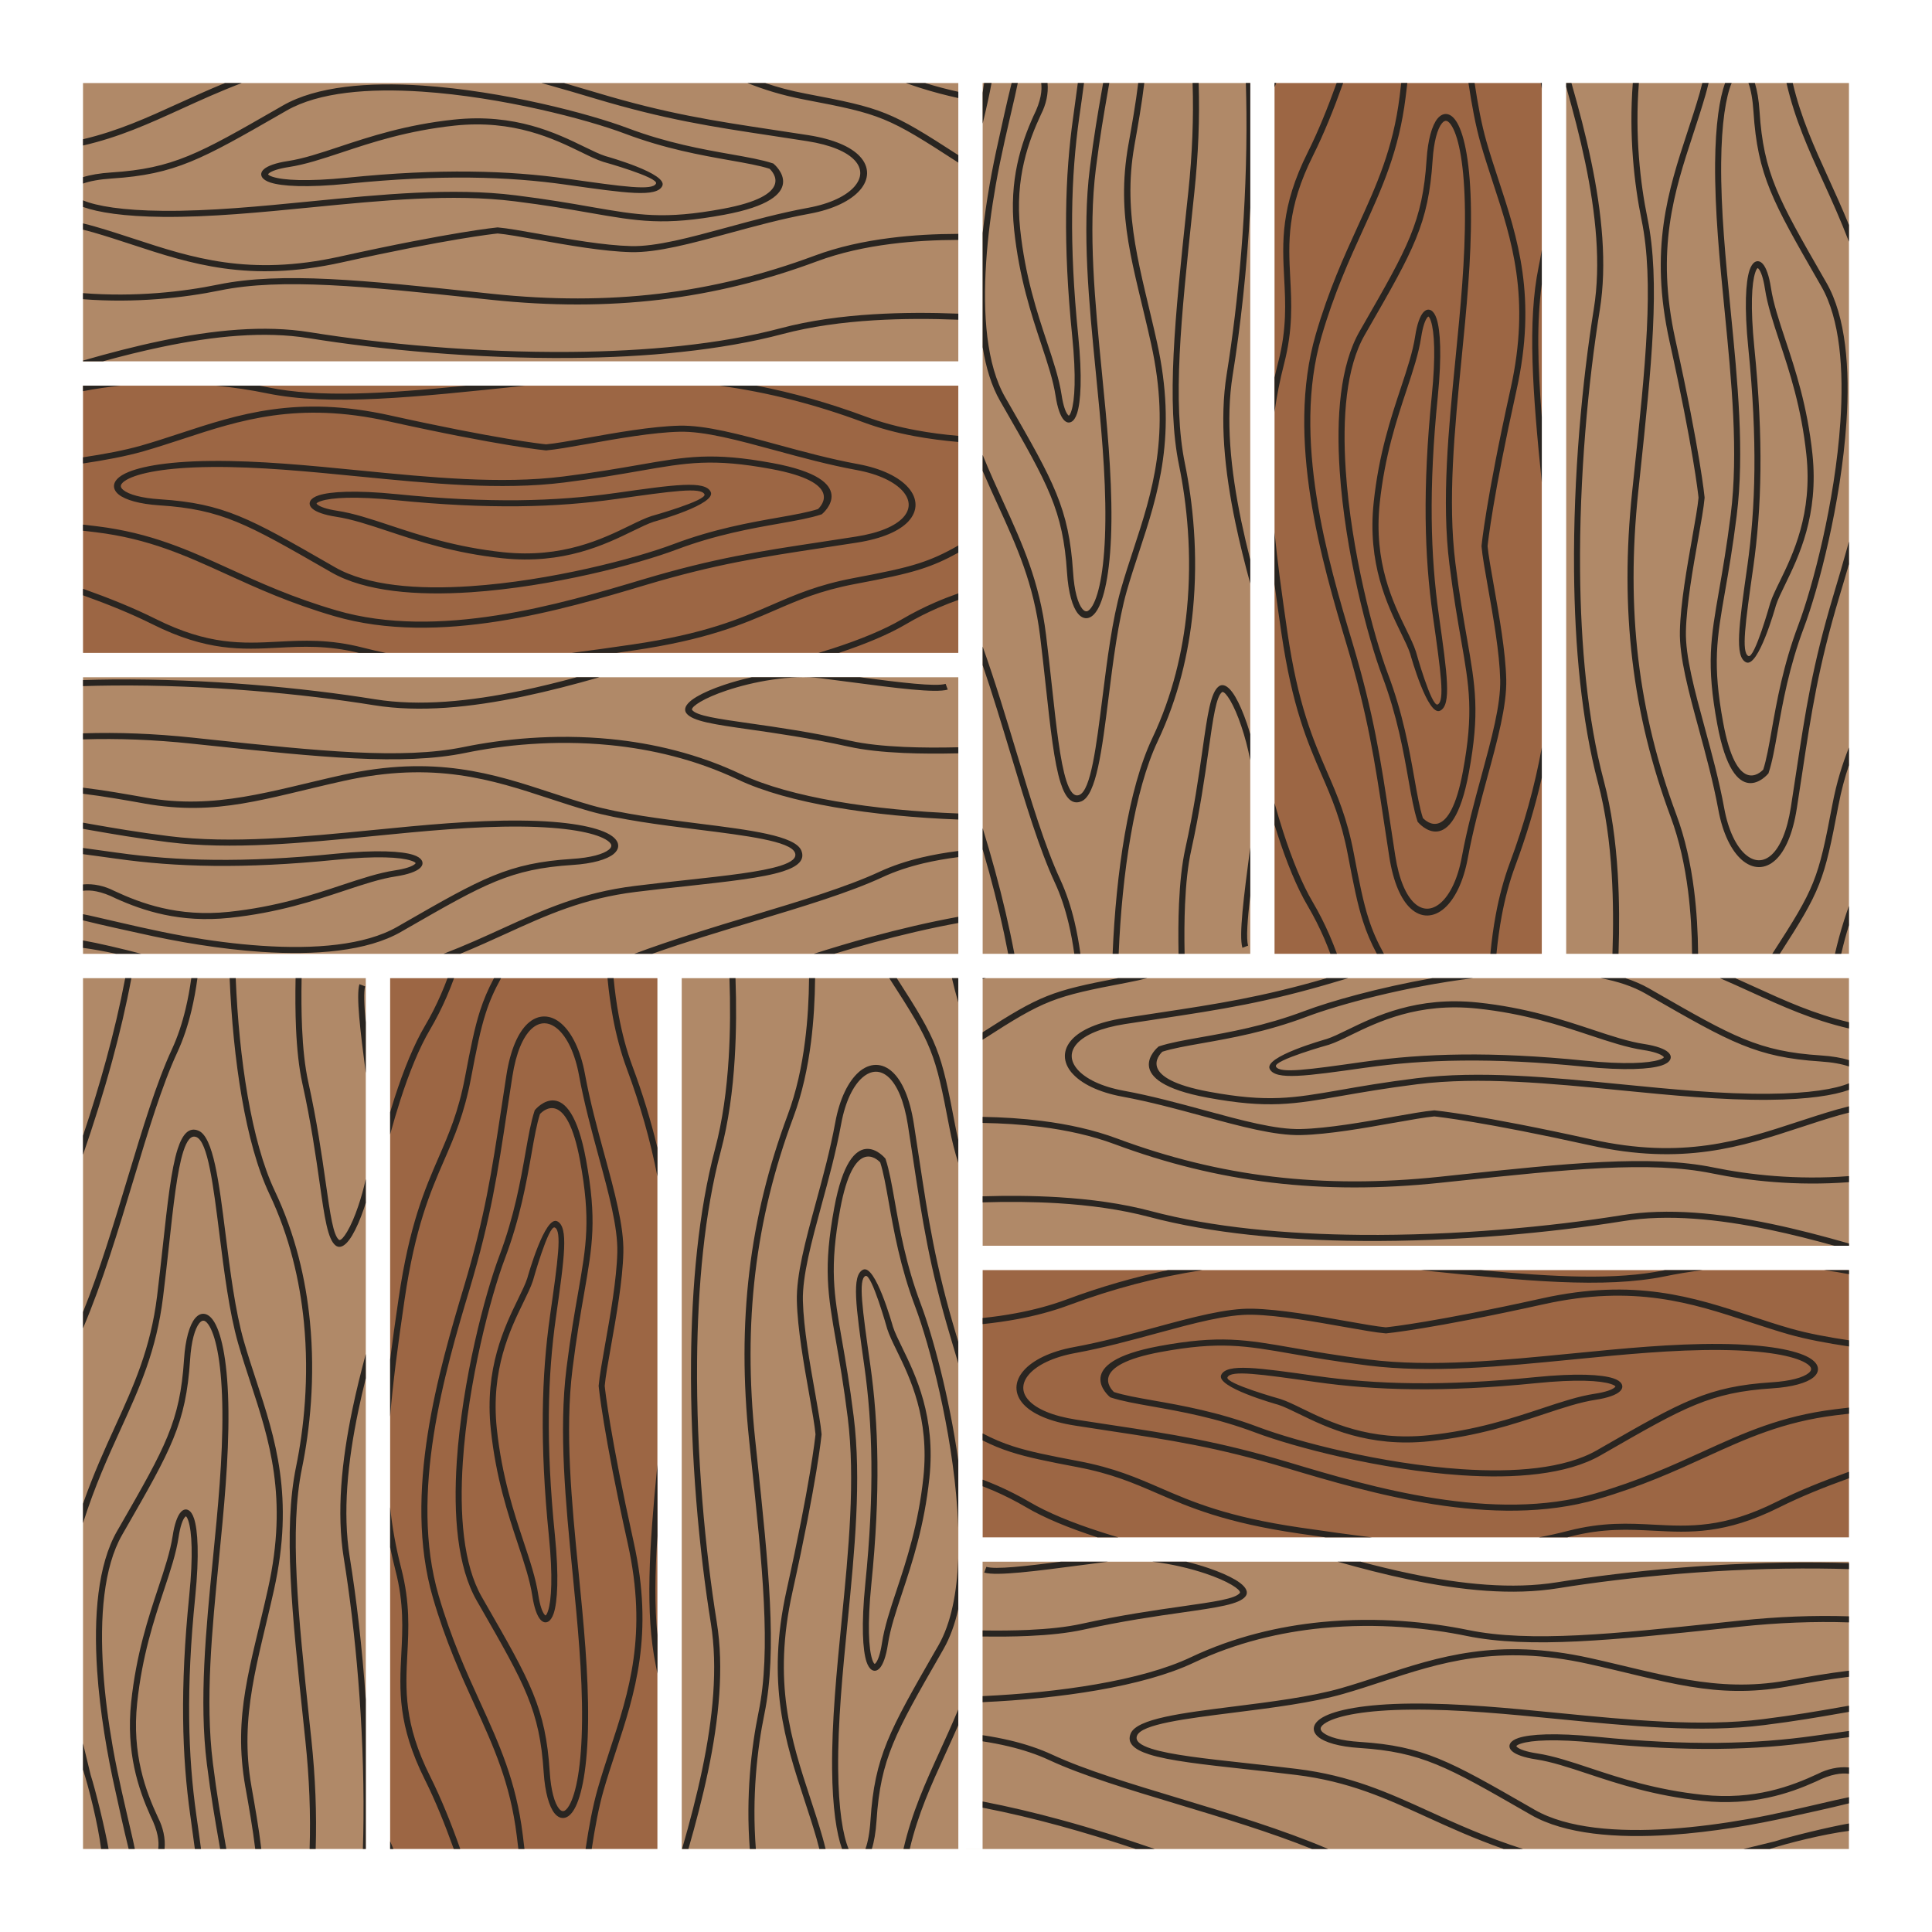 <?xml version="1.0" encoding="UTF-8"?> <svg xmlns="http://www.w3.org/2000/svg" width="256" height="256" viewBox="0 0 256 256" fill="none"><path fill-rule="evenodd" clip-rule="evenodd" d="M11 51.102V86.513H126.981V51.102H11Z" fill="#9C6644"></path><path fill-rule="evenodd" clip-rule="evenodd" d="M126.981 11.005H11V47.878H126.981V11.005Z" fill="#B08968"></path><path fill-rule="evenodd" clip-rule="evenodd" d="M11 89.738V127.999V126.388H126.981V89.738H11Z" fill="#B08968"></path><path fill-rule="evenodd" clip-rule="evenodd" d="M77.444 19.459C73.765 17.664 68.272 14.987 60.148 15.846C53.786 16.522 48.985 18.11 44.973 19.442C42.422 20.288 40.199 21.03 38.111 21.346C36.533 21.586 35.447 21.989 34.968 22.422C34.602 22.751 34.512 23.111 34.722 23.474L34.725 23.471C34.885 23.75 35.251 23.997 35.824 24.186C37.325 24.676 40.635 24.895 46.141 24.34C52.251 23.724 57.544 23.484 62.272 23.534C66.996 23.584 71.162 23.927 75.02 24.473L75.034 24.476C83.001 25.605 86.989 26.171 87.752 24.652C88.564 23.034 80.577 20.78 80.204 20.677C79.448 20.434 78.526 19.985 77.444 19.459ZM11 18.45V19.282C15.838 18.167 19.746 16.386 24.005 14.445C26.471 13.319 29.068 12.137 32.032 11.005H29.808C27.577 11.914 25.546 12.843 23.588 13.732C19.45 15.62 15.648 17.351 11 18.45ZM11 23.474V24.323C11.892 24.003 13.174 23.76 14.802 23.654C23.249 23.108 26.724 21.113 37.219 15.087L37.965 14.658C42.259 12.191 48.925 11.675 55.906 12.141C66.51 12.85 77.817 15.823 82.818 17.714C88.138 19.722 92.949 20.574 96.714 21.24C98.848 21.616 100.643 21.936 101.971 22.362C102.454 22.815 105.334 25.904 95.772 27.669C87.998 29.104 84.625 28.515 78.37 27.426C75.726 26.96 72.563 26.41 68.325 25.881C59.942 24.829 50.523 25.758 41.131 26.683C34.472 27.339 27.82 27.992 21.597 27.935C16.244 27.889 12.805 27.303 11 26.55V27.422C13.008 28.148 16.463 28.691 21.591 28.738C27.88 28.794 34.549 28.135 41.227 27.479C50.569 26.56 59.928 25.638 68.202 26.673C72.397 27.196 75.553 27.749 78.2 28.212C84.566 29.323 88.001 29.926 95.959 28.458C107.968 26.237 102.551 21.739 102.534 21.726L102.471 21.669L102.381 21.639C100.963 21.17 99.108 20.84 96.894 20.448C93.165 19.792 88.404 18.949 83.174 16.975C78.113 15.067 66.683 12.054 55.973 11.338C48.818 10.862 41.956 11.412 37.475 13.985L36.729 14.415C26.382 20.358 22.956 22.325 14.739 22.851C13.221 22.951 11.962 23.171 11 23.474ZM11 29.6V30.432C11.446 30.542 11.886 30.659 12.309 30.778C14.033 31.274 15.758 31.84 17.476 32.403C25.2 34.943 32.974 37.497 45.272 34.774C59.429 31.637 65.395 30.995 65.944 30.938C67.12 31.041 69.037 31.384 71.268 31.781V31.777C75.143 32.47 79.951 33.322 83.603 33.409C87.082 33.492 91.61 32.26 96.614 30.898C100.014 29.973 103.639 28.984 107.275 28.318C110.465 27.732 112.745 26.567 113.93 25.212V25.215C114.556 24.503 114.886 23.73 114.893 22.958C114.899 22.182 114.59 21.416 113.924 20.71C112.775 19.485 110.548 18.45 107.109 17.91C105.534 17.664 103.979 17.428 102.484 17.205C94.467 15.993 88.378 15.071 79.109 12.291C77.724 11.878 76.262 11.442 74.744 11.005H71.748L72.543 11.225C74.804 11.851 76.895 12.477 78.822 13.053C88.168 15.853 94.274 16.779 102.331 17.994C103.769 18.213 105.277 18.443 106.952 18.703C110.162 19.206 112.209 20.138 113.231 21.223C113.747 21.773 113.997 22.365 113.99 22.951C113.984 23.544 113.717 24.146 113.218 24.719V24.722C112.153 25.934 110.062 26.986 107.095 27.532C103.413 28.205 99.767 29.2 96.348 30.133C91.417 31.474 86.956 32.69 83.627 32.61C80.054 32.523 75.287 31.677 71.445 30.995V30.991C69.174 30.592 67.223 30.242 65.981 30.136L65.938 30.133L65.891 30.136C65.878 30.139 59.962 30.692 45.053 33.991C33.027 36.658 25.383 34.144 17.789 31.651C16.081 31.091 14.373 30.532 12.581 30.016C12.072 29.869 11.543 29.733 11 29.6ZM11 38.842V39.648C18.008 40.184 24.417 39.455 29.138 38.486C37.349 36.798 48.429 37.967 62.995 39.505L65.112 39.728C72.979 40.557 80.344 40.553 87.459 39.711C94.573 38.865 101.432 37.171 108.29 34.614C111.334 33.482 114.663 32.756 118.082 32.323C121.025 31.95 124.032 31.797 126.981 31.787V30.988C123.988 30.995 120.939 31.151 117.956 31.531C114.466 31.97 111.064 32.713 107.941 33.878C101.156 36.402 94.37 38.08 87.339 38.915C80.304 39.751 73.013 39.751 65.219 38.932L63.101 38.706C48.445 37.157 37.302 35.982 28.935 37.7C24.271 38.662 17.932 39.385 11 38.842ZM11 47.778V47.878H13.633C16.257 47.159 18.877 46.506 21.471 45.964C28.346 44.525 35.008 43.859 40.898 44.808C50.453 46.346 63.111 47.542 75.676 47.432C85.614 47.345 95.499 46.443 103.749 44.249C107.475 43.26 111.603 42.701 115.811 42.441C119.54 42.215 123.336 42.218 126.981 42.365V41.562C123.319 41.416 119.5 41.412 115.755 41.642C111.477 41.902 107.285 42.471 103.49 43.48C95.323 45.651 85.528 46.543 75.669 46.629C63.164 46.743 50.566 45.551 41.054 44.019C35.025 43.047 28.243 43.716 21.268 45.181C17.872 45.89 14.429 46.789 11 47.778ZM79.894 21.433C79.069 21.167 78.123 20.707 77.011 20.161C73.432 18.42 68.088 15.816 60.258 16.642C53.992 17.308 49.251 18.879 45.289 20.198C42.696 21.057 40.425 21.809 38.261 22.135C36.879 22.349 35.967 22.662 35.614 22.981C35.547 23.041 35.517 23.088 35.527 23.104C35.584 23.204 35.784 23.317 36.137 23.431C37.528 23.883 40.691 24.08 46.041 23.544C52.181 22.921 57.511 22.681 62.279 22.735C67.056 22.785 71.261 23.131 75.16 23.684H75.173C82.688 24.752 86.447 25.282 86.923 24.329C87.332 23.514 79.934 21.443 79.911 21.44L79.894 21.433ZM122.59 11.005C124.078 11.465 125.55 11.848 126.981 12.164V12.993C125.357 12.637 123.669 12.197 121.957 11.655C121.318 11.451 120.682 11.235 120.043 11.005H122.59ZM99.038 11.005C101.189 11.851 103.533 12.614 106.626 13.203C116.814 15.137 117.633 15.487 126.981 21.549V20.554C117.986 14.731 116.993 14.348 106.812 12.417C104.718 12.021 102.973 11.538 101.399 11.005H99.038Z" fill="#292521"></path><path fill-rule="evenodd" clip-rule="evenodd" d="M15.361 119.054C18.93 120.662 23.815 122.32 30.45 121.618C36.816 120.945 41.617 119.354 45.629 118.022C48.176 117.176 50.403 116.437 52.487 116.121C54.065 115.881 55.151 115.478 55.63 115.045C55.996 114.716 56.086 114.356 55.876 113.993L55.873 113.997C55.713 113.717 55.35 113.467 54.774 113.281C53.273 112.792 49.967 112.572 44.453 113.124C38.347 113.744 33.054 113.983 28.329 113.93C23.605 113.884 19.437 113.537 15.581 112.991H15.565C13.863 112.748 12.345 112.535 11 112.359C11 112.632 11 112.908 11 113.181C12.209 113.344 13.916 113.567 15.425 113.784H15.441C19.337 114.336 23.545 114.683 28.319 114.733C33.087 114.786 38.421 114.543 44.557 113.923C49.907 113.384 53.07 113.581 54.461 114.037C54.818 114.15 55.014 114.263 55.071 114.363C55.081 114.38 55.051 114.423 54.984 114.486C54.631 114.806 53.722 115.119 52.337 115.328C50.173 115.658 47.903 116.411 45.309 117.27C41.347 118.588 36.606 120.159 30.344 120.822C23.555 121.541 18.634 119.68 15.115 118.039C13.883 117.403 12.405 117.053 11 117.193V118.032C11.962 117.905 13.351 118.045 15.361 119.054ZM18.724 126.385C16.304 125.739 12.921 124.947 11 124.614V125.6C12.318 125.766 13.857 126.056 15.375 126.385H18.724ZM11 121.135V121.951C13.57 122.6 17.153 123.366 18.531 123.672C23.448 124.787 29.132 125.759 34.625 126.126C41.78 126.605 48.642 126.056 53.126 123.482L53.872 123.053C64.22 117.11 67.642 115.142 75.859 114.613C78.553 114.44 80.43 113.874 81.293 113.171C81.792 112.762 81.999 112.299 81.885 111.813C81.779 111.37 81.399 110.934 80.72 110.544C79.039 109.582 75.263 108.783 69.007 108.73C62.718 108.67 56.046 109.329 49.371 109.988C40.032 110.907 30.67 111.826 22.396 110.794C18.205 110.268 15.045 109.715 12.402 109.256L11 109.009V109.828L12.229 110.041C14.875 110.504 18.038 111.057 22.273 111.586C30.657 112.635 40.075 111.709 49.467 110.784C56.129 110.128 62.782 109.472 69.001 109.529C75.06 109.582 78.669 110.328 80.231 111.22C80.69 111.483 80.94 111.739 80.996 111.972C81.04 112.166 80.93 112.375 80.68 112.582C79.954 113.174 78.276 113.654 75.796 113.81C67.349 114.356 63.877 116.351 53.379 122.38L52.634 122.81C48.339 125.273 41.673 125.793 34.692 125.323C31.286 125.097 27.807 124.634 24.491 124.051C20.542 123.356 16.677 122.413 12.775 121.518C12.135 121.368 11.539 121.238 11 121.135ZM11 90.112V90.914C12.305 90.871 13.617 90.848 14.929 90.835C27.437 90.725 40.035 91.913 49.544 93.445C55.577 94.42 62.355 93.748 69.334 92.286C72.673 91.587 76.062 90.705 79.438 89.736H76.425C73.981 90.395 71.541 90.998 69.127 91.504C62.252 92.942 55.59 93.605 49.7 92.659C40.148 91.118 27.487 89.926 14.922 90.032C13.61 90.045 12.302 90.072 11 90.112ZM11 97.17V97.973C15.628 97.823 20.402 98.013 25.38 98.535L27.497 98.758C42.153 100.306 53.3 101.485 61.663 99.764C66.594 98.748 73.402 98.002 80.797 98.728C86.303 99.268 92.146 100.626 97.79 103.3C101.152 104.894 105.614 106.1 110.564 106.959C115.722 107.857 121.428 108.383 126.981 108.593V107.791C121.488 107.581 115.845 107.058 110.738 106.173C105.87 105.324 101.489 104.145 98.213 102.594C92.456 99.867 86.503 98.479 80.893 97.929C73.379 97.194 66.47 97.953 61.46 98.981C53.253 100.669 42.169 99.501 27.604 97.963L25.489 97.736C20.475 97.21 15.668 97.017 11 97.17ZM11 104.372V105.177C13.717 105.507 16.633 106.023 19.15 106.472V106.476C28.819 108.184 35.161 105.773 45.549 103.473C57.571 100.809 65.215 103.32 72.809 105.817C74.517 106.376 76.225 106.935 78.017 107.451C82.118 108.623 87.482 109.296 92.409 109.915C98.955 110.734 104.705 111.46 105.327 112.975C105.617 113.684 104.895 114.236 103.436 114.706C100.893 115.522 96.301 116.028 90.861 116.62C88.757 116.85 86.52 117.093 84.139 117.389C77.028 118.265 72.104 120.509 66.594 123.019C64.18 124.121 61.65 125.277 58.77 126.385H60.977C63.134 125.5 65.109 124.601 67.01 123.735C72.447 121.255 77.304 119.041 84.263 118.182C86.53 117.902 88.817 117.652 90.975 117.419C96.465 116.817 101.099 116.311 103.743 115.458C105.744 114.816 106.692 113.95 106.18 112.702C105.371 110.731 99.365 109.975 92.533 109.119C87.645 108.507 82.318 107.837 78.293 106.685C76.565 106.189 74.84 105.627 73.123 105.061C65.398 102.524 57.624 99.967 45.329 102.694C35.96 104.768 28.576 107.328 19.33 105.687C16.76 105.231 13.78 104.701 11 104.372ZM126.981 121.478C123.116 122.184 119.234 123.096 115.409 124.135C112.845 124.834 110.311 125.593 107.828 126.385H110.554C112.246 125.869 113.954 125.373 115.675 124.904C119.411 123.885 123.203 122.993 126.981 122.3V121.478ZM126.981 113.571C125.38 113.774 123.829 114.047 122.35 114.396C120.419 114.859 118.608 115.455 116.97 116.217C112.555 118.268 106.443 120.113 99.94 122.074C95.472 123.422 90.821 124.824 86.427 126.385H84.046C89.05 124.514 94.474 122.876 99.651 121.311C106.12 119.36 112.206 117.526 116.551 115.505C118.262 114.713 120.126 114.097 122.117 113.621C123.669 113.254 125.297 112.968 126.981 112.758V113.571ZM126.981 99.82C124.481 99.877 122.027 99.874 119.75 99.774C117.003 99.651 114.5 99.391 112.462 98.938C107.252 97.783 102.747 97.144 99.235 96.644C94.687 95.995 91.754 95.576 90.954 94.513C90.851 94.374 90.795 94.224 90.785 94.061C90.755 93.518 91.317 92.915 92.303 92.329C93.185 91.803 94.437 91.257 95.899 90.765C97.031 90.382 98.296 90.029 99.624 89.736H113.93C119.407 90.448 123.958 91.008 125.3 90.615L125.583 91.374C123.942 91.857 118.735 91.177 112.639 90.375C111.357 90.209 110.035 90.035 108.787 89.876C104.815 89.376 99.824 90.299 96.222 91.514C94.817 91.986 93.628 92.506 92.806 92.992C92.087 93.421 91.674 93.784 91.69 94.021V94.024C91.69 94.037 91.694 94.051 91.707 94.067C92.286 94.843 95.066 95.236 99.378 95.852C102.917 96.355 107.458 97 112.685 98.159C114.663 98.599 117.107 98.852 119.793 98.971C122.057 99.071 124.494 99.078 126.981 99.018V99.82Z" fill="#292521"></path><path fill-rule="evenodd" clip-rule="evenodd" d="M83.43 69.653C84.539 69.114 85.488 68.651 86.313 68.384L86.33 68.378C86.35 68.374 93.751 66.303 93.342 65.488C92.866 64.532 89.103 65.068 81.582 66.134H81.566L81.562 66.137V66.134C77.667 66.686 73.465 67.033 68.698 67.083C63.93 67.133 58.6 66.893 52.464 66.277C47.11 65.734 43.947 65.931 42.552 66.387C42.199 66.503 42.003 66.61 41.946 66.713C41.933 66.73 41.966 66.77 42.033 66.833C42.386 67.153 43.298 67.469 44.68 67.678C46.844 68.008 49.111 68.761 51.705 69.62C55.67 70.935 60.411 72.506 66.674 73.172C74.507 74.001 79.851 71.397 83.43 69.653ZM11 51.102V51.834C12.678 51.508 14.346 51.268 15.984 51.102H11ZM28.616 51.102C31.106 51.345 33.38 51.708 35.351 52.114C43.721 53.835 54.874 52.657 69.537 51.108L69.59 51.102H61.783C50.899 52.18 42.269 52.713 35.554 51.331C35.175 51.255 34.785 51.175 34.382 51.102H28.616ZM95.329 51.102C101.805 51.991 108.084 53.602 114.36 55.939C116.524 56.745 118.821 57.351 121.185 57.794C123.083 58.143 125.027 58.393 126.981 58.563V57.754C125.087 57.591 123.203 57.348 121.371 57.005C119.054 56.575 116.814 55.983 114.709 55.2C109.919 53.416 105.124 52.051 100.247 51.102H95.329ZM11 60.597V61.413C13.867 60.983 16.643 60.474 19.004 59.801C20.792 59.285 22.5 58.726 24.208 58.167C31.799 55.67 39.446 53.159 51.468 55.823C66.38 59.125 72.293 59.678 72.31 59.678L72.357 59.681L72.4 59.678C73.642 59.572 75.593 59.225 77.864 58.826C81.709 58.14 86.477 57.294 90.046 57.208C93.375 57.128 97.836 58.343 102.77 59.685C106.186 60.617 109.832 61.609 113.511 62.282C116.477 62.828 118.572 63.88 119.637 65.095C120.136 65.668 120.399 66.274 120.406 66.863C120.413 67.452 120.166 68.041 119.65 68.594C118.625 69.683 116.581 70.612 113.371 71.111C111.69 71.374 110.188 71.604 108.75 71.82C100.696 73.039 94.587 73.964 85.238 76.761C79.751 78.406 72.953 80.427 65.825 81.539C58.736 82.644 51.328 82.854 44.59 80.883C38.813 79.198 34.455 77.21 30.417 75.369C24.913 72.859 19.989 70.615 12.878 69.736C12.242 69.659 11.613 69.586 11 69.513V70.322L12.755 70.532C19.716 71.391 24.57 73.605 30.001 76.082C34.072 77.94 38.467 79.944 44.304 81.645C51.212 83.663 58.766 83.456 65.981 82.331C73.159 81.209 80.004 79.175 85.528 77.523C94.8 74.747 100.879 73.825 108.903 72.609C110.391 72.386 111.953 72.15 113.528 71.903C116.963 71.368 119.191 70.332 120.346 69.107C121.005 68.401 121.322 67.632 121.312 66.856C121.302 66.084 120.975 65.315 120.349 64.606C119.161 63.247 116.88 62.082 113.694 61.496C110.055 60.83 106.433 59.845 103.033 58.919C98.029 57.557 93.501 56.325 90.026 56.405C86.36 56.492 81.559 57.344 77.684 58.037C75.453 58.433 73.535 58.773 72.36 58.876C71.814 58.822 65.844 58.18 51.691 55.044C39.393 52.317 31.615 54.874 23.895 57.411C22.17 57.977 20.449 58.543 18.727 59.036C16.457 59.685 13.777 60.178 11 60.597ZM11 78.016V78.882C14.276 80.057 17.402 81.319 20.192 82.714C27.41 86.323 32.065 86.076 36.873 85.827C40.085 85.66 43.371 85.491 47.556 86.513H51.109C50.137 86.313 49.148 86.087 48.139 85.827C43.644 84.671 40.192 84.851 36.819 85.028C32.141 85.271 27.617 85.504 20.635 82.015C17.712 80.553 14.429 79.235 11 78.016ZM81.709 86.513L83.903 86.193C93.691 84.761 98.369 82.734 102.654 80.876C105.767 79.524 108.673 78.263 113.231 77.397C117.246 76.638 119.83 76.115 122.054 75.399C123.759 74.853 125.24 74.194 126.981 73.232V72.28C125.087 73.362 123.539 74.068 121.744 74.644C119.577 75.343 117.023 75.855 113.045 76.611C108.384 77.497 105.424 78.782 102.258 80.154C98.029 81.991 93.415 83.989 83.76 85.404C80.85 85.83 78.203 86.203 75.753 86.513H81.709ZM86.623 69.137C86.996 69.034 94.98 66.786 94.167 65.165C93.408 63.643 89.423 64.209 81.456 65.341V65.338H81.453L81.436 65.341C77.577 65.887 73.412 66.23 68.691 66.284C63.963 66.33 58.67 66.094 52.56 65.475C47.054 64.922 43.741 65.142 42.239 65.631C41.663 65.817 41.304 66.067 41.137 66.344C40.931 66.706 41.021 67.066 41.387 67.395C41.863 67.828 42.949 68.231 44.527 68.471C46.614 68.787 48.842 69.526 51.392 70.372C55.4 71.704 60.201 73.299 66.567 73.971C74.691 74.827 80.181 72.15 83.863 70.359C84.942 69.833 85.864 69.383 86.623 69.137ZM103.133 68.578C105.267 68.201 107.062 67.882 108.387 67.452C108.87 67.003 111.753 63.91 102.191 62.145C94.417 60.71 91.044 61.3 84.788 62.392C82.142 62.854 78.982 63.407 74.744 63.936C66.357 64.988 56.938 64.06 47.55 63.134C40.888 62.478 34.239 61.822 28.016 61.879C21.954 61.935 18.348 62.678 16.783 63.57C16.327 63.833 16.074 64.09 16.021 64.323C15.977 64.519 16.087 64.725 16.34 64.928C17.063 65.521 18.741 66.004 21.221 66.16C29.671 66.706 33.144 68.701 43.644 74.734L44.383 75.16C48.678 77.623 55.34 78.143 62.325 77.673C72.926 76.967 84.233 73.991 89.237 72.1C94.557 70.092 99.364 69.24 103.133 68.578ZM108.8 68.175C107.382 68.644 105.524 68.974 103.31 69.367C99.581 70.022 94.823 70.865 89.593 72.839C84.529 74.75 73.103 77.76 62.392 78.476C55.237 78.952 48.379 78.406 43.891 75.832L43.152 75.406C32.797 69.463 29.378 67.492 21.154 66.963C18.461 66.79 16.587 66.227 15.721 65.521C15.228 65.112 15.022 64.649 15.132 64.159C15.238 63.717 15.618 63.281 16.297 62.894C17.978 61.932 21.754 61.136 28.006 61.076C34.299 61.02 40.968 61.676 47.646 62.335C56.985 63.257 66.344 64.179 74.621 63.141C78.816 62.618 81.972 62.065 84.619 61.606C90.988 60.49 94.42 59.891 102.374 61.359C114.387 63.577 108.97 68.075 108.953 68.088L108.89 68.145L108.8 68.175ZM111.154 86.513C114.696 85.337 117.759 84.059 120.06 82.701C121.431 81.888 122.85 81.179 124.278 80.556C125.177 80.167 126.079 79.814 126.981 79.491V78.625C125.946 78.988 124.907 79.391 123.879 79.837C122.414 80.477 120.959 81.206 119.557 82.031C117.177 83.436 113.954 84.758 110.208 85.967C109.636 86.153 109.05 86.333 108.454 86.513H111.154Z" fill="#292521"></path><path fill-rule="evenodd" clip-rule="evenodd" d="M244.997 168.295V203.709H130.208V168.295H244.997Z" fill="#9C6644"></path><path fill-rule="evenodd" clip-rule="evenodd" d="M244.997 129.611V165.069H130.208V129.611H244.997Z" fill="#B08968"></path><path fill-rule="evenodd" clip-rule="evenodd" d="M234.485 245.003H127.989V244.999H130.199V206.931H244.989V223.638V229.704V245.003H234.485Z" fill="#B08968"></path><path fill-rule="evenodd" clip-rule="evenodd" d="M178.553 136.453C182.232 134.662 187.726 131.982 195.849 132.841C202.212 133.517 207.013 135.108 211.024 136.44C213.571 137.286 215.799 138.025 217.886 138.341C219.464 138.581 220.55 138.984 221.026 139.416C221.392 139.746 221.485 140.106 221.272 140.468L221.269 140.465C221.109 140.745 220.746 140.991 220.174 141.181C218.672 141.67 215.363 141.893 209.853 141.334C203.743 140.718 198.453 140.478 193.725 140.532C189.001 140.578 184.836 140.925 180.977 141.471H180.964C172.993 142.599 169.008 143.165 168.246 141.647C167.433 140.029 175.42 137.778 175.793 137.672C176.549 137.429 177.471 136.979 178.553 136.453ZM244.997 135.448V136.277C240.16 135.161 236.251 133.38 231.993 131.439C230.678 130.84 229.326 130.227 227.904 129.611H229.939C230.781 129.988 231.6 130.361 232.406 130.727C236.547 132.615 240.35 134.349 244.997 135.448ZM244.997 140.468V141.317C244.105 140.998 242.823 140.755 241.195 140.648C232.749 140.102 229.273 138.108 218.775 132.082L218.033 131.652C216.368 130.697 214.354 130.038 212.1 129.611H215.383C216.521 129.984 217.577 130.437 218.522 130.98L219.268 131.409C229.616 137.352 233.042 139.32 241.258 139.849C242.777 139.946 244.035 140.169 244.997 140.468ZM195.193 129.611C186.171 130.73 177.415 133.111 173.18 134.709C167.856 136.72 163.048 137.569 159.28 138.234C157.145 138.611 155.351 138.93 154.022 139.356C153.543 139.809 150.66 142.899 160.225 144.663C167.999 146.098 171.368 145.512 177.624 144.42C180.271 143.954 183.434 143.405 187.669 142.876C196.056 141.824 205.474 142.752 214.867 143.678C221.525 144.334 228.177 144.99 234.397 144.93C239.754 144.887 243.193 144.297 244.997 143.545V144.417C242.99 145.143 239.53 145.686 234.407 145.732C228.114 145.789 221.445 145.133 214.77 144.474C205.428 143.555 196.066 142.636 187.792 143.668C183.601 144.194 180.444 144.747 177.797 145.206C171.428 146.322 167.996 146.921 160.039 145.453C148.026 143.232 153.443 138.734 153.46 138.724L153.526 138.664L153.616 138.634C155.031 138.165 156.889 137.838 159.103 137.445C162.832 136.786 167.593 135.944 172.823 133.973C176.269 132.671 182.672 130.86 189.786 129.611H195.193ZM244.997 146.594V147.427C244.548 147.54 244.112 147.653 243.689 147.776C241.964 148.269 240.24 148.835 238.522 149.401C230.798 151.938 223.024 154.495 210.725 151.768C196.568 148.635 190.602 147.993 190.053 147.933C188.878 148.036 186.96 148.379 184.726 148.775V148.772C180.85 149.464 176.046 150.317 172.391 150.403C168.915 150.487 164.387 149.255 159.379 147.893C155.98 146.967 152.358 145.982 148.722 145.313C145.533 144.727 143.249 143.561 142.067 142.206L142.063 142.21C141.441 141.497 141.111 140.725 141.101 139.956C141.095 139.177 141.408 138.411 142.07 137.705C143.222 136.48 145.449 135.444 148.889 134.905C150.46 134.662 152.018 134.422 153.513 134.199C161.211 133.034 167.13 132.138 175.793 129.611H178.64L177.175 130.048C167.829 132.848 161.72 133.773 153.663 134.992C152.225 135.208 150.72 135.438 149.042 135.698C145.836 136.204 143.788 137.132 142.766 138.218C142.246 138.77 142 139.36 142.007 139.949C142.013 140.538 142.28 141.144 142.779 141.714V141.717C143.841 142.929 145.935 143.984 148.902 144.527C152.581 145.203 156.23 146.195 159.649 147.127C164.58 148.469 169.038 149.684 172.371 149.604C175.943 149.518 180.707 148.672 184.549 147.99V147.986C186.82 147.587 188.771 147.237 190.013 147.131H190.056H190.106C190.116 147.134 196.032 147.687 210.945 150.989C222.97 153.653 230.614 151.139 238.209 148.645C239.913 148.086 241.621 147.527 243.416 147.011C243.925 146.867 244.451 146.728 244.997 146.594ZM244.997 155.84V156.643C237.986 157.182 231.58 156.449 226.859 155.481C218.649 153.793 207.569 154.961 193.003 156.499L190.885 156.722C183.018 157.551 175.653 157.551 168.538 156.706C161.424 155.86 154.565 154.165 147.703 151.612C144.664 150.48 141.334 149.751 137.915 149.318C135.368 148.998 132.771 148.838 130.208 148.795V147.993C132.814 148.036 135.455 148.199 138.042 148.526C141.531 148.965 144.933 149.707 148.056 150.873C154.841 153.396 161.623 155.074 168.662 155.91C175.693 156.746 182.981 156.746 190.775 155.927L192.893 155.7C207.549 154.152 218.695 152.977 227.062 154.698C231.726 155.657 238.066 156.379 244.997 155.84ZM244.997 164.773V165.069H243.063C240.206 164.273 237.35 163.551 234.526 162.958C227.648 161.52 220.986 160.854 215.1 161.803C205.544 163.345 192.886 164.536 180.318 164.43C170.383 164.343 160.498 163.438 152.248 161.244C148.522 160.255 144.394 159.696 140.182 159.436C136.86 159.236 133.484 159.216 130.208 159.319V158.517C133.504 158.414 136.9 158.434 140.242 158.637C144.517 158.896 148.712 159.466 152.508 160.475C160.671 162.649 170.47 163.538 180.324 163.627C192.833 163.737 205.431 162.545 214.94 161.017C220.973 160.042 227.751 160.714 234.73 162.176C238.125 162.885 241.568 163.784 244.997 164.773ZM176.099 138.428C176.925 138.161 177.874 137.702 178.986 137.156C182.565 135.415 187.909 132.811 195.739 133.64C202.005 134.302 206.746 135.877 210.708 137.192C213.298 138.051 215.569 138.804 217.737 139.133C219.118 139.343 220.027 139.656 220.38 139.979C220.45 140.039 220.48 140.082 220.47 140.099C220.413 140.199 220.214 140.312 219.861 140.425C218.466 140.881 215.306 141.078 209.952 140.538C203.816 139.919 198.486 139.676 193.715 139.729C188.941 139.779 184.736 140.126 180.837 140.678H180.824C173.306 141.747 169.551 142.276 169.071 141.324C168.662 140.508 176.063 138.438 176.083 138.434L176.099 138.428ZM130.208 129.715L130.634 129.611H130.208V129.715ZM152.022 129.611C151.199 129.821 150.32 130.018 149.371 130.197C139.633 132.049 138.454 132.448 130.208 137.772V136.78C137.832 131.875 139.367 131.293 148.143 129.611H152.022Z" fill="#292521"></path><path fill-rule="evenodd" clip-rule="evenodd" d="M240.636 236.057C237.063 237.665 232.179 239.326 225.547 238.624C219.181 237.948 214.38 236.36 210.369 235.025C207.822 234.182 205.594 233.44 203.507 233.124C201.929 232.884 200.847 232.484 200.367 232.048C200.001 231.719 199.911 231.359 200.121 230.996L200.124 230.999C200.284 230.72 200.647 230.473 201.223 230.284C202.721 229.794 206.03 229.574 211.541 230.127C217.65 230.746 222.94 230.986 227.668 230.936C232.392 230.886 236.557 230.543 240.416 229.997L240.429 229.994C242.131 229.754 243.652 229.538 244.997 229.361C244.997 229.634 244.997 229.911 244.997 230.184C243.789 230.347 242.081 230.57 240.569 230.786H240.556C236.657 231.339 232.452 231.685 227.678 231.735C222.907 231.788 217.577 231.545 211.441 230.926C206.087 230.387 202.927 230.583 201.532 231.039C201.18 231.153 200.98 231.266 200.927 231.366C200.913 231.382 200.947 231.426 201.013 231.489C201.366 231.808 202.275 232.121 203.657 232.331C205.824 232.661 208.095 233.413 210.685 234.275C214.647 235.591 219.388 237.162 225.654 237.825C232.442 238.544 237.36 236.683 240.879 235.041C242.114 234.409 243.592 234.056 244.997 234.196V235.035C244.035 234.908 242.643 235.048 240.636 236.057ZM234.493 245.003H231.011L235.189 243.987C237.143 243.351 242.4 242.066 244.997 241.62V242.602C241.595 243.032 236.77 244.26 234.493 245.003ZM244.997 238.138V238.953C242.424 239.602 238.845 240.368 237.463 240.675C232.549 241.793 226.866 242.762 221.372 243.132C214.214 243.608 207.356 243.058 202.871 240.485L202.125 240.055C191.777 234.112 188.355 232.145 180.135 231.615C177.441 231.442 175.567 230.88 174.704 230.174C174.205 229.768 173.999 229.301 174.112 228.815C174.218 228.373 174.598 227.936 175.277 227.547C176.958 226.585 180.734 225.789 186.986 225.732C193.279 225.676 199.948 226.332 206.626 226.991C215.965 227.91 225.327 228.832 233.601 227.797C237.793 227.271 240.952 226.721 243.596 226.258L244.997 226.015V226.831L243.765 227.044C241.122 227.507 237.959 228.06 233.724 228.589C225.337 229.641 215.922 228.712 206.527 227.787C199.868 227.131 193.216 226.475 186.996 226.535C180.934 226.585 177.328 227.33 175.767 228.223C175.307 228.489 175.054 228.742 175.001 228.975C174.958 229.168 175.067 229.378 175.317 229.584C176.043 230.177 177.718 230.656 180.198 230.813C188.648 231.359 192.12 233.357 202.618 239.383L203.36 239.812C207.658 242.276 214.321 242.795 221.306 242.329C224.708 242.099 228.187 241.64 231.507 241.054C235.455 240.362 239.317 239.416 243.219 238.52C243.862 238.374 244.458 238.244 244.997 238.138ZM244.997 207.115V207.917C243.689 207.877 242.38 207.85 241.069 207.84C228.56 207.727 215.962 208.916 206.453 210.451C200.42 211.423 193.642 210.754 186.664 209.289C183.547 208.636 180.388 207.824 177.235 206.931H180.291C182.495 207.517 184.693 208.05 186.87 208.506C193.742 209.945 200.407 210.61 206.297 209.662C215.849 208.123 228.507 206.928 241.075 207.038C242.384 207.048 243.696 207.075 244.997 207.115ZM244.997 214.173V214.975C240.366 214.825 235.595 215.015 230.614 215.538L228.5 215.764C213.844 217.309 202.698 218.488 194.331 216.77C189.4 215.754 182.595 215.005 175.201 215.731C169.694 216.27 163.851 217.629 158.207 220.302C154.845 221.9 150.383 223.102 145.433 223.964C140.642 224.797 135.378 225.31 130.208 225.546V224.744C135.321 224.507 140.519 223.998 145.256 223.175C150.127 222.33 154.505 221.151 157.785 219.596C163.538 216.87 169.494 215.485 175.104 214.932C182.615 214.196 189.523 214.955 194.537 215.984C202.744 217.672 213.824 216.503 228.394 214.965L230.508 214.742C235.522 214.213 240.33 214.023 244.997 214.173ZM244.997 221.374V222.183C242.281 222.51 239.364 223.029 236.844 223.475V223.478C227.179 225.19 220.833 222.776 210.449 220.475C198.423 217.812 190.779 220.325 183.184 222.819C181.48 223.379 179.772 223.941 177.981 224.454C173.879 225.626 168.512 226.298 163.588 226.918C157.042 227.74 151.292 228.462 150.666 229.977C150.377 230.686 151.099 231.239 152.561 231.709C155.101 232.528 159.692 233.03 165.133 233.623C167.24 233.853 169.474 234.099 171.858 234.392C178.969 235.268 183.894 237.512 189.4 240.022C193.016 241.673 196.891 243.438 201.815 245.003H199.245C195.32 243.624 192.06 242.139 188.987 240.738C183.547 238.257 178.693 236.043 171.735 235.188C169.467 234.908 167.18 234.658 165.023 234.422C159.533 233.819 154.898 233.317 152.251 232.461C150.25 231.818 149.305 230.956 149.817 229.708C150.623 227.733 156.629 226.978 163.461 226.122C168.352 225.509 173.679 224.84 177.704 223.691C179.432 223.195 181.153 222.629 182.871 222.067C190.599 219.526 198.37 216.973 210.668 219.696C220.037 221.77 227.422 224.331 236.667 222.689V222.693C239.238 222.233 242.217 221.704 244.997 221.374ZM130.208 238.707C133.677 239.376 137.156 240.205 140.585 241.141C144.843 242.299 149.018 243.621 153.01 245.003H150.483C147.177 243.897 143.771 242.845 140.322 241.906C136.979 240.994 133.59 240.185 130.208 239.529V238.707ZM130.208 230.736C131.389 230.919 132.538 231.136 133.643 231.402C135.578 231.862 137.389 232.458 139.024 233.22C143.442 235.271 149.554 237.115 156.057 239.076C162.01 240.874 168.292 242.769 173.855 245.003H175.996C169.973 242.432 162.955 240.312 156.346 238.317C149.877 236.366 143.791 234.529 139.447 232.511C137.735 231.715 135.867 231.099 133.876 230.623C132.698 230.344 131.473 230.11 130.208 229.924V230.736ZM130.208 216.846C132.292 216.876 134.329 216.86 136.247 216.776C138.994 216.653 141.497 216.394 143.535 215.944C148.742 214.789 153.25 214.146 156.763 213.647C161.307 212.998 164.244 212.578 165.039 211.516C165.146 211.376 165.202 211.226 165.212 211.063C165.239 210.521 164.68 209.918 163.694 209.332C162.809 208.809 161.56 208.26 160.099 207.767C159.206 207.464 158.231 207.181 157.205 206.931H152.694C155.208 207.224 157.718 207.824 159.772 208.516C161.181 208.992 162.366 209.508 163.192 209.998C163.911 210.424 164.32 210.79 164.307 211.027C164.307 211.04 164.3 211.057 164.287 211.07C163.708 211.846 160.931 212.238 156.619 212.854C153.08 213.357 148.539 214.006 143.312 215.162C141.334 215.601 138.891 215.854 136.204 215.974C134.303 216.057 132.278 216.077 130.208 216.044V216.846ZM140.568 206.931C135.774 207.547 131.912 207.977 130.697 207.617L130.411 208.376C132.055 208.859 137.262 208.18 143.359 207.381L146.804 206.931H140.568Z" fill="#292521"></path><path fill-rule="evenodd" clip-rule="evenodd" d="M172.567 186.656C171.458 186.113 170.509 185.651 169.68 185.384L169.667 185.378C169.647 185.374 162.246 183.303 162.652 182.491C163.132 181.532 166.894 182.068 174.415 183.134L174.431 183.137H174.435C178.327 183.69 182.528 184.032 187.296 184.082C192.067 184.136 197.397 183.893 203.533 183.277C208.887 182.734 212.05 182.93 213.445 183.387C213.795 183.503 213.994 183.613 214.051 183.713C214.061 183.733 214.031 183.773 213.964 183.833C213.608 184.156 212.699 184.469 211.317 184.678C209.15 185.008 206.883 185.76 204.289 186.623C200.327 187.934 195.586 189.506 189.32 190.172C181.49 191.001 176.146 188.397 172.567 186.656ZM244.997 168.295V168.834C243.882 168.618 242.773 168.441 241.675 168.295H244.997ZM225.634 168.295C223.819 168.521 222.145 168.804 220.643 169.114C212.619 170.765 202.029 169.75 188.238 168.295H196.199C206.154 169.24 214.141 169.626 220.44 168.331L220.616 168.295H225.634ZM159.336 168.295C153.327 169.217 147.484 170.762 141.637 172.939C139.473 173.745 137.173 174.351 134.809 174.794C133.297 175.073 131.759 175.29 130.208 175.449V174.64C131.699 174.487 133.177 174.278 134.626 174.005C136.943 173.575 139.183 172.982 141.288 172.2C145.762 170.532 150.24 169.234 154.785 168.295H159.336ZM244.997 177.597V178.413C242.127 177.983 239.354 177.474 236.994 176.801C235.202 176.285 233.494 175.726 231.79 175.166C224.199 172.669 216.551 170.159 204.529 172.823C189.613 176.125 183.7 176.678 183.684 176.678L183.644 176.681L183.597 176.678C182.355 176.575 180.404 176.229 178.13 175.826C174.285 175.14 169.521 174.294 165.948 174.208C162.622 174.128 158.161 175.343 153.227 176.685C149.811 177.617 146.165 178.609 142.483 179.285C139.52 179.828 137.426 180.88 136.36 182.095V182.098C135.861 182.667 135.598 183.273 135.591 183.863C135.581 184.452 135.827 185.041 136.347 185.594C137.369 186.683 139.417 187.612 142.626 188.114C144.307 188.374 145.806 188.607 147.247 188.82C155.301 190.039 161.41 190.964 170.759 193.761C176.243 195.409 183.045 197.43 190.169 198.538C197.258 199.647 204.669 199.854 211.407 197.883C217.18 196.198 221.542 194.21 225.577 192.369C231.084 189.859 236.005 187.615 243.12 186.739C243.755 186.659 244.381 186.586 244.997 186.513V187.322L243.239 187.532C236.281 188.391 231.427 190.605 225.993 193.085C221.925 194.939 217.527 196.944 211.694 198.648C204.785 200.663 197.228 200.456 190.013 199.331C182.838 198.212 175.99 196.175 170.47 194.523C161.197 191.747 155.114 190.824 147.094 189.613C145.606 189.386 144.044 189.15 142.47 188.903C139.034 188.371 136.803 187.332 135.651 186.107C134.992 185.404 134.676 184.635 134.685 183.856C134.695 183.084 135.022 182.315 135.648 181.605C136.836 180.247 139.117 179.082 142.303 178.496C145.942 177.83 149.564 176.844 152.96 175.919C157.968 174.557 162.496 173.325 165.972 173.409C169.637 173.495 174.435 174.347 178.31 175.037C180.541 175.433 182.459 175.772 183.634 175.879C184.183 175.822 190.153 175.18 204.306 172.044C216.604 169.317 224.382 171.877 232.103 174.411C233.824 174.977 235.545 175.543 237.27 176.035C239.537 176.685 242.217 177.181 244.997 177.597ZM244.997 195.016V195.882C241.718 197.057 238.592 198.322 235.805 199.714C228.587 203.323 223.932 203.08 219.125 202.827C215.825 202.657 212.449 202.484 208.108 203.596L207.672 203.709H203.893C205.188 203.469 206.503 203.176 207.855 202.827C212.353 201.671 215.805 201.851 219.178 202.028C223.856 202.271 228.38 202.507 235.359 199.018C238.285 197.553 241.568 196.235 244.997 195.016ZM175.653 203.709C174.508 203.546 173.323 203.376 172.094 203.196C162.303 201.765 157.628 199.734 153.343 197.876C150.227 196.528 147.324 195.266 142.763 194.4C138.747 193.638 136.167 193.115 133.943 192.399C132.641 191.983 131.466 191.5 130.208 190.864V189.935C131.596 190.665 132.848 191.194 134.249 191.643C136.417 192.343 138.974 192.859 142.952 193.611C147.613 194.5 150.57 195.782 153.739 197.157C157.968 198.991 162.579 200.992 172.237 202.404C175.773 202.923 178.926 203.363 181.799 203.709H175.653ZM169.374 186.137C169.001 186.033 161.014 183.786 161.826 182.165C162.589 180.647 166.574 181.213 174.541 182.341V182.338H174.545L174.561 182.341C178.42 182.887 182.585 183.233 187.306 183.283C192.03 183.333 197.324 183.094 203.437 182.478C208.944 181.922 212.256 182.141 213.755 182.631C214.331 182.817 214.693 183.067 214.857 183.347C215.063 183.706 214.976 184.066 214.607 184.395C214.131 184.828 213.049 185.231 211.471 185.471C209.38 185.787 207.156 186.526 204.605 187.372C200.597 188.704 195.796 190.298 189.427 190.971C181.307 191.83 175.813 189.15 172.134 187.359C171.056 186.832 170.133 186.383 169.374 186.137ZM152.864 185.577C150.73 185.201 148.935 184.882 147.607 184.452C147.124 184.003 144.244 180.91 153.806 179.145C161.58 177.71 164.949 178.299 171.205 179.391C173.855 179.854 177.015 180.41 181.253 180.936C189.637 181.988 199.055 181.059 208.448 180.134C215.106 179.478 221.755 178.822 227.981 178.882C234.044 178.935 237.646 179.678 239.211 180.57C239.67 180.833 239.923 181.089 239.973 181.322C240.02 181.519 239.91 181.725 239.657 181.932C238.935 182.524 237.257 183.004 234.773 183.16C226.323 183.706 222.854 185.704 212.353 191.733L211.614 192.159C207.319 194.623 200.657 195.143 193.672 194.673C183.071 193.967 171.765 190.991 166.761 189.1C161.437 187.092 156.633 186.24 152.864 185.577ZM147.197 185.178C148.612 185.644 150.47 185.974 152.687 186.366C156.416 187.026 161.174 187.868 166.404 189.842C171.465 191.75 182.895 194.76 193.605 195.476C200.76 195.955 207.619 195.409 212.103 192.832L212.846 192.406C223.197 186.463 226.619 184.492 234.839 183.963C237.536 183.789 239.411 183.227 240.273 182.521C240.769 182.111 240.975 181.649 240.862 181.163C240.759 180.716 240.376 180.284 239.7 179.894C238.019 178.932 234.24 178.136 227.988 178.08C221.698 178.02 215.03 178.679 208.351 179.338C199.012 180.257 189.65 181.179 181.373 180.144C177.182 179.618 174.022 179.065 171.378 178.606C165.009 177.49 161.573 176.891 153.62 178.359C141.611 180.58 147.027 185.075 147.041 185.088L147.107 185.148L147.197 185.178ZM145.433 203.709C141.637 202.48 138.364 201.135 135.937 199.7C134.562 198.891 133.144 198.179 131.719 197.556C131.216 197.34 130.71 197.134 130.208 196.937V196.061C130.847 196.305 131.483 196.564 132.119 196.837C133.583 197.476 135.035 198.206 136.437 199.031H136.44C138.821 200.436 142.043 201.758 145.789 202.967C146.568 203.22 147.37 203.466 148.189 203.709H145.433Z" fill="#292521"></path><path fill-rule="evenodd" clip-rule="evenodd" d="M204.294 11H168.883V126.385H204.294V11Z" fill="#9C6644"></path><path fill-rule="evenodd" clip-rule="evenodd" d="M244.996 126.385V11H207.528V126.385H244.996Z" fill="#B08968"></path><path fill-rule="evenodd" clip-rule="evenodd" d="M165.665 11H130.208V126.385H165.665V11Z" fill="#B08968"></path><path fill-rule="evenodd" clip-rule="evenodd" d="M236.543 77.444C238.334 73.765 241.014 68.272 240.156 60.151C239.48 53.785 237.888 48.985 236.556 44.973C235.711 42.422 234.972 40.199 234.655 38.111C234.416 36.533 234.013 35.447 233.58 34.968C233.25 34.605 232.891 34.512 232.528 34.722V34.725C232.252 34.885 232.005 35.251 231.815 35.824C231.326 37.325 231.103 40.635 231.662 46.145C232.278 52.251 232.518 57.544 232.468 62.272C232.418 66.996 232.072 71.161 231.529 75.02L231.526 75.033C230.397 83.001 229.831 86.989 231.349 87.751C232.967 88.564 235.221 80.577 235.325 80.204C235.568 79.448 236.017 78.526 236.543 77.444ZM237.549 11H236.72C237.832 15.838 239.616 19.746 241.554 24.005C242.682 26.475 243.861 29.069 244.996 32.032V29.808C244.087 27.577 243.159 25.546 242.27 23.588C240.382 19.45 238.651 15.648 237.549 11ZM232.528 11H231.679C232.002 11.892 232.242 13.174 232.345 14.802C232.891 23.249 234.888 26.725 240.915 37.219L241.344 37.965C243.808 42.263 244.327 48.925 243.858 55.906C243.152 66.51 240.175 77.817 238.288 82.817C236.28 88.138 235.428 92.949 234.762 96.714C234.386 98.848 234.066 100.643 233.64 101.971C233.187 102.454 230.098 105.337 228.333 95.772C226.898 87.998 227.484 84.629 228.576 78.369C229.039 75.726 229.591 72.563 230.121 68.325C231.173 59.941 230.244 50.523 229.318 41.131C228.663 34.472 228.007 27.82 228.063 21.597C228.113 16.244 228.699 12.805 229.452 11H228.579C227.854 13.008 227.311 16.467 227.261 21.591C227.208 27.88 227.864 34.552 228.523 41.227C229.442 50.569 230.364 59.931 229.328 68.202C228.802 72.397 228.25 75.556 227.79 78.2C226.678 84.569 226.076 88.001 227.544 95.958C229.765 107.967 234.259 102.554 234.273 102.537L234.332 102.471L234.359 102.381C234.832 100.966 235.161 99.108 235.551 96.894C236.21 93.165 237.053 88.404 239.024 83.174C240.935 78.113 243.944 66.683 244.66 55.973C245.14 48.818 244.59 41.96 242.017 37.475L241.587 36.729C235.644 26.382 233.677 22.956 233.147 14.739C233.051 13.221 232.828 11.962 232.528 11ZM226.399 11H225.566C225.456 11.446 225.343 11.886 225.223 12.309C224.727 14.033 224.161 15.758 223.595 17.476C221.058 25.2 218.505 32.974 221.228 45.272C224.361 59.429 225.007 65.395 225.064 65.944C224.96 67.12 224.617 69.041 224.221 71.268H224.225C223.535 75.143 222.68 79.951 222.593 83.606C222.51 87.082 223.742 91.61 225.104 96.614C226.029 100.013 227.015 103.639 227.684 107.275C228.266 110.464 229.435 112.745 230.79 113.93H230.787C231.503 114.556 232.272 114.886 233.041 114.896C233.82 114.902 234.585 114.589 235.291 113.927C236.517 112.775 237.552 110.548 238.088 107.108C238.334 105.534 238.574 103.979 238.797 102.484C240.009 94.467 240.931 88.381 243.708 79.109C244.124 77.724 244.56 76.262 244.996 74.747V71.747L244.777 72.543C244.151 74.804 243.525 76.894 242.952 78.822C240.149 88.168 239.223 94.277 238.005 102.334C237.792 103.772 237.559 105.277 237.299 106.952C236.796 110.161 235.864 112.209 234.779 113.231C234.226 113.747 233.637 113.997 233.051 113.99C232.458 113.983 231.852 113.717 231.283 113.218H231.279C230.068 112.156 229.012 110.061 228.469 107.095C227.794 103.416 226.801 99.767 225.869 96.348C224.528 91.417 223.312 86.959 223.392 83.626C223.479 80.054 224.324 75.286 225.007 71.448H225.01C225.413 69.177 225.759 67.226 225.866 65.984V65.938V65.891C225.863 65.878 225.31 59.965 222.007 45.053C219.344 33.027 221.857 25.383 224.348 17.789C224.91 16.081 225.47 14.373 225.986 12.582C226.132 12.072 226.269 11.543 226.399 11ZM217.16 11H216.354C215.818 18.012 216.547 24.417 217.516 29.142C219.207 37.349 218.035 48.429 216.497 62.995L216.274 65.112C215.442 72.979 215.445 80.344 216.294 87.459C217.136 94.573 218.831 101.432 221.388 108.29C222.517 111.333 223.246 114.663 223.679 118.082C224.025 120.829 224.185 123.629 224.208 126.385H225.01C224.984 123.585 224.824 120.739 224.474 117.955C224.031 114.466 223.289 111.064 222.124 107.941C219.6 101.155 217.922 94.37 217.086 87.339C216.251 80.304 216.251 73.013 217.07 65.219L217.296 63.101C218.844 48.445 220.02 37.302 218.302 28.935C217.339 24.271 216.62 17.932 217.16 11ZM208.224 11H207.528V11.509C208.48 14.839 209.349 18.178 210.038 21.471C211.476 28.346 212.142 35.008 211.193 40.898C209.652 50.453 208.457 63.111 208.57 75.676C208.653 85.614 209.559 95.499 211.749 103.749C212.742 107.475 213.301 111.603 213.557 115.811C213.774 119.337 213.78 122.926 213.657 126.385H214.463C214.583 122.906 214.576 119.3 214.36 115.755C214.1 111.476 213.527 107.285 212.522 103.489C210.348 95.322 209.456 85.528 209.369 75.669C209.259 63.164 210.448 50.566 211.983 41.057C212.955 35.025 212.282 28.243 210.821 21.268C210.111 17.872 209.212 14.429 208.224 11ZM234.569 79.894C234.835 79.069 235.295 78.123 235.841 77.011C237.582 73.432 240.185 68.088 239.356 60.258C238.694 53.992 237.122 49.251 235.804 45.289C234.945 42.696 234.193 40.425 233.863 38.261C233.653 36.879 233.337 35.967 233.017 35.614C232.957 35.551 232.914 35.517 232.897 35.527C232.798 35.584 232.684 35.784 232.571 36.137C232.115 37.528 231.919 40.691 232.458 46.041C233.077 52.181 233.32 57.511 233.267 62.279C233.217 67.056 232.871 71.261 232.318 75.16L232.315 75.173C231.249 82.691 230.72 86.446 231.672 86.926C232.488 87.332 234.559 79.934 234.562 79.914L234.569 79.894ZM244.996 122.59C244.597 123.872 244.261 125.143 243.971 126.385H243.142C243.472 124.947 243.868 123.459 244.347 121.957C244.55 121.321 244.763 120.682 244.996 120.043V122.59ZM244.996 99.038C244.147 101.192 243.385 103.533 242.796 106.626C240.905 116.594 240.528 117.592 234.835 126.385H235.834C241.287 117.935 241.694 116.763 243.585 106.812C243.981 104.718 244.46 102.973 244.996 101.398V99.038Z" fill="#292521"></path><path fill-rule="evenodd" clip-rule="evenodd" d="M136.943 15.362C135.335 18.934 133.673 23.815 134.376 30.45C135.052 36.816 136.643 41.617 137.975 45.629C138.821 48.176 139.56 50.403 139.876 52.487C140.116 54.069 140.519 55.151 140.951 55.63C141.281 55.996 141.641 56.086 142 55.876V55.873C142.28 55.713 142.526 55.35 142.716 54.778C143.205 53.273 143.425 49.967 142.869 44.457C142.253 38.347 142.013 33.054 142.063 28.329C142.113 23.605 142.46 19.437 143.002 15.581L143.006 15.568C143.245 13.867 143.465 12.345 143.638 11C143.362 11 143.089 11 142.816 11C142.653 12.209 142.43 13.917 142.216 15.425L142.213 15.441C141.66 19.337 141.314 23.545 141.264 28.319C141.211 33.087 141.454 38.421 142.073 44.557C142.613 49.907 142.416 53.07 141.96 54.461C141.847 54.818 141.734 55.014 141.634 55.071C141.617 55.081 141.574 55.051 141.514 54.984C141.194 54.631 140.878 53.722 140.668 52.337C140.339 50.173 139.586 47.903 138.724 45.312C137.409 41.347 135.837 36.606 135.175 30.344C134.456 23.555 136.317 18.638 137.958 15.115C138.591 13.883 138.944 12.405 138.804 11H137.965C138.091 11.962 137.952 13.351 136.943 15.362ZM130.208 16.38C130.687 14.426 131.146 12.352 131.383 11H130.397C130.344 11.41 130.281 11.842 130.208 12.289V16.38ZM134.862 11H134.046C133.397 13.57 132.631 17.153 132.325 18.534C131.459 22.333 130.684 26.595 130.208 30.87V46.002C130.64 48.718 131.383 51.152 132.515 53.126L132.944 53.872C138.887 64.22 140.855 67.642 141.384 75.859C141.557 78.556 142.12 80.43 142.826 81.293C143.232 81.792 143.698 81.998 144.184 81.885C144.627 81.779 145.063 81.399 145.453 80.72C146.411 79.039 147.211 75.263 147.27 69.011C147.324 62.718 146.668 56.05 146.009 49.371C145.09 40.032 144.168 30.67 145.203 22.396C145.729 18.205 146.282 15.045 146.741 12.402L146.987 11H146.168L145.955 12.229C145.493 14.875 144.94 18.038 144.411 22.273C143.358 30.657 144.287 40.075 145.213 49.467C145.869 56.129 146.525 62.781 146.465 69.001C146.411 75.063 145.669 78.669 144.777 80.231C144.51 80.69 144.254 80.943 144.024 80.996C143.831 81.04 143.621 80.93 143.415 80.68C142.822 79.954 142.343 78.279 142.187 75.799C141.637 67.349 139.643 63.877 133.617 53.379L133.187 52.637C130.724 48.339 130.204 41.673 130.674 34.692C130.9 31.286 131.359 27.81 131.945 24.491C132.638 20.542 133.583 16.68 134.479 12.775C134.626 12.135 134.755 11.539 134.862 11ZM165.665 11H165.082C165.122 12.305 165.149 13.617 165.159 14.929C165.272 27.437 164.084 40.035 162.549 49.544C161.577 55.577 162.246 62.355 163.711 69.334C164.263 71.974 164.933 74.647 165.665 77.321V74.161C165.236 72.477 164.843 70.795 164.493 69.127C163.055 62.252 162.389 55.59 163.338 49.7C164.36 43.368 165.229 35.671 165.665 27.54V11ZM158.827 11H158.024C158.174 15.631 157.984 20.402 157.462 25.38L157.235 27.497C155.687 42.153 154.512 53.299 156.23 61.663C157.245 66.597 157.994 73.402 157.269 80.796C156.729 86.303 155.371 92.146 152.697 97.79C151.099 101.152 149.897 105.613 149.035 110.564C148.173 115.538 147.65 121.025 147.427 126.385H148.229C148.452 121.082 148.968 115.661 149.824 110.741C150.67 105.87 151.852 101.492 153.403 98.212C156.13 92.456 157.515 86.506 158.064 80.893C158.803 73.379 158.044 66.47 157.015 61.46C155.324 53.253 156.496 42.173 158.034 27.607L158.257 25.489C158.787 20.475 158.976 15.668 158.827 11ZM151.625 11H150.82C150.49 13.717 149.971 16.633 149.524 19.154H149.521C147.81 28.819 150.224 35.164 152.524 45.549C155.188 57.571 152.674 65.215 150.184 72.809C149.621 74.517 149.062 76.225 148.546 78.016C147.374 82.118 146.698 87.482 146.082 92.409C145.26 98.955 144.537 104.705 143.022 105.33C142.31 105.62 141.76 104.894 141.291 103.436C140.472 100.892 139.969 96.305 139.377 90.864C139.147 88.76 138.9 86.52 138.607 84.139C137.732 77.028 135.488 72.104 132.978 66.597C132.072 64.612 131.13 62.548 130.208 60.278V62.402C130.897 64.017 131.593 65.535 132.262 67.01C134.742 72.447 136.953 77.304 137.815 84.262C138.095 86.53 138.341 88.817 138.578 90.974C139.177 96.464 139.683 101.099 140.539 103.742C141.181 105.747 142.043 106.692 143.292 106.179C145.266 105.37 146.022 99.364 146.878 92.536C147.49 87.645 148.159 82.318 149.308 78.293C149.804 76.565 150.37 74.844 150.936 73.122C153.473 65.398 156.027 57.624 153.303 45.329C151.229 35.96 148.669 28.576 150.31 19.33H150.307C150.766 16.76 151.296 13.78 151.625 11ZM134.409 126.385C133.72 122.72 132.848 119.037 131.859 115.408C131.339 113.497 130.787 111.6 130.208 109.729V112.545C130.51 113.584 130.807 114.626 131.093 115.675C132.059 119.214 132.908 122.806 133.587 126.385H134.409ZM142.35 126.385C142.153 124.994 141.907 123.645 141.597 122.35C141.138 120.419 140.542 118.608 139.779 116.97C137.729 112.555 135.884 106.442 133.923 99.94C132.748 96.052 131.533 92.02 130.208 88.141V85.681C131.836 90.215 133.287 95.033 134.682 99.651C136.633 106.12 138.471 112.206 140.492 116.55C141.284 118.262 141.9 120.126 142.376 122.117C142.699 123.485 142.959 124.914 143.162 126.385H142.35ZM156.163 126.385C156.12 124.091 156.13 121.847 156.223 119.75C156.346 117.003 156.606 114.499 157.055 112.462C158.211 107.251 158.853 102.747 159.353 99.234C160.002 94.686 160.421 91.753 161.483 90.958C161.62 90.851 161.773 90.794 161.936 90.784C162.479 90.758 163.082 91.317 163.668 92.303C164.19 93.185 164.74 94.437 165.232 95.898C165.382 96.341 165.525 96.801 165.665 97.28V100.729C165.352 99.115 164.939 97.573 164.48 96.221C164.007 94.816 163.491 93.628 163.005 92.805C162.575 92.09 162.213 91.674 161.976 91.69H161.973C161.96 91.69 161.943 91.697 161.93 91.707C161.154 92.289 160.758 95.066 160.145 99.378C159.642 102.917 158.993 107.458 157.838 112.685C157.398 114.663 157.145 117.106 157.025 119.793C156.932 121.877 156.919 124.108 156.966 126.385H156.163ZM165.665 118.688C165.292 121.921 165.109 124.374 165.382 125.3L164.623 125.583C164.14 123.942 164.819 118.734 165.619 112.638L165.665 112.285V118.688Z" fill="#292521"></path><path fill-rule="evenodd" clip-rule="evenodd" d="M186.339 83.43C186.878 84.539 187.341 85.488 187.607 86.317L187.614 86.33C187.617 86.35 189.688 93.751 190.504 93.345C191.459 92.865 190.923 89.103 189.858 81.582L189.854 81.566L189.851 81.562H189.854C189.302 77.667 188.959 73.469 188.906 68.701C188.856 63.93 189.099 58.6 189.715 52.464C190.257 47.11 190.061 43.947 189.605 42.552C189.488 42.203 189.378 42.003 189.278 41.946C189.262 41.933 189.219 41.966 189.155 42.033C188.839 42.386 188.523 43.298 188.313 44.68C187.983 46.844 187.231 49.114 186.372 51.705C185.053 55.67 183.485 60.411 182.82 66.677C181.991 74.507 184.594 79.851 186.339 83.43ZM204.294 11H204.157L204.294 11.732V11ZM204.294 33.12C204.164 33.899 204.024 34.645 203.878 35.354C202.383 42.612 203.072 51.971 204.294 63.897V55.217C203.751 48.379 203.605 42.572 204.294 37.688V33.12ZM204.294 99.055C203.352 104.228 201.94 109.292 200.052 114.36C199.247 116.524 198.641 118.821 198.201 121.185C197.882 122.893 197.648 124.634 197.482 126.385H198.288C198.451 124.694 198.681 123.013 198.984 121.371C199.416 119.057 200.006 116.813 200.791 114.709C202.23 110.841 203.398 106.972 204.294 103.06V99.055ZM195.394 11H194.579C195.008 13.867 195.518 16.643 196.19 19.004C196.706 20.792 197.266 22.5 197.825 24.208C200.322 31.799 202.832 39.446 200.169 51.472C196.866 66.38 196.313 72.293 196.313 72.31L196.31 72.357L196.313 72.4C196.417 73.642 196.763 75.593 197.166 77.863C197.852 81.709 198.697 86.476 198.784 90.045C198.864 93.375 197.648 97.836 196.307 102.77C195.374 106.186 194.382 109.832 193.706 113.511C193.164 116.477 192.112 118.571 190.896 119.637H190.893C190.321 120.136 189.718 120.399 189.129 120.406C188.539 120.412 187.95 120.169 187.397 119.65C186.309 118.625 185.38 116.58 184.877 113.371C184.614 111.689 184.388 110.188 184.171 108.75C182.953 100.696 182.027 94.587 179.23 85.238C177.582 79.751 175.562 72.953 174.453 65.824C173.348 58.736 173.138 51.328 175.109 44.59C176.793 38.813 178.781 34.455 180.622 30.42C183.132 24.913 185.376 19.993 186.252 12.878C186.332 12.242 186.405 11.616 186.478 11H185.669L185.46 12.755C184.601 19.716 182.387 24.57 179.906 30.004C178.052 34.072 176.048 38.471 174.346 44.303C172.329 51.212 172.535 58.766 173.66 65.984C174.782 73.159 176.813 80.007 178.468 85.528C181.245 94.8 182.164 100.882 183.379 108.903C183.605 110.391 183.842 111.953 184.085 113.527C184.624 116.963 185.659 119.194 186.885 120.346C187.59 121.005 188.356 121.321 189.132 121.311C189.904 121.301 190.677 120.975 191.386 120.349C192.741 119.164 193.91 116.88 194.496 113.694C195.161 110.055 196.147 106.432 197.069 103.033C198.437 98.029 199.666 93.501 199.586 90.025C199.496 86.36 198.644 81.559 197.955 77.684C197.559 75.453 197.219 73.535 197.112 72.363C197.169 71.814 197.812 65.844 200.948 51.691C203.675 39.393 201.118 31.615 198.581 23.895C198.015 22.173 197.449 20.449 196.956 18.727C196.307 16.46 195.811 13.78 195.394 11ZM177.975 11H177.11C175.934 14.276 174.673 17.406 173.278 20.192C169.669 27.41 169.912 32.065 170.161 36.873C170.334 40.172 170.508 43.544 169.396 47.889C169.209 48.612 169.039 49.328 168.883 50.033V54.608C169.169 52.494 169.592 50.37 170.165 48.142C171.32 43.644 171.14 40.192 170.964 36.819C170.721 32.141 170.484 27.617 173.973 20.635C175.438 17.712 176.753 14.429 177.975 11ZM168.883 77.411C169.149 79.431 169.455 81.586 169.795 83.903C171.227 93.694 173.258 98.369 175.115 102.654C176.467 105.77 177.726 108.673 178.591 113.231C179.354 117.25 179.876 119.83 180.592 122.054C181.075 123.559 181.644 124.894 182.437 126.385H183.375C182.48 124.754 181.861 123.349 181.348 121.744C180.649 119.58 180.133 117.023 179.38 113.045C178.495 108.383 177.21 105.424 175.835 102.257C174 98.029 171.999 93.415 170.587 83.76C169.842 78.659 169.256 74.351 168.883 70.532V77.411ZM169.113 11H168.883V11.553L169.113 11ZM186.855 86.623C186.958 86.996 189.205 94.98 190.827 94.171C192.345 93.408 191.779 89.423 190.65 81.456H190.653V81.452L190.65 81.436C190.101 77.577 189.761 73.412 189.708 68.691C189.658 63.963 189.898 58.67 190.514 52.56C191.07 47.054 190.85 43.741 190.36 42.239C190.174 41.667 189.924 41.304 189.645 41.137C189.285 40.931 188.926 41.021 188.599 41.387C188.163 41.863 187.76 42.949 187.521 44.527C187.204 46.614 186.465 48.842 185.619 51.392C184.288 55.4 182.693 60.201 182.02 66.567C181.161 74.691 183.842 80.181 185.633 83.863C186.159 84.942 186.608 85.864 186.855 86.623ZM187.414 103.133C187.79 105.267 188.11 107.062 188.539 108.387C188.989 108.873 192.082 111.753 193.846 102.191C195.281 94.417 194.692 91.048 193.6 84.788C193.137 82.142 192.585 78.982 192.052 74.744C191.003 66.357 191.932 56.942 192.857 47.55C193.513 40.888 194.169 34.242 194.113 28.016C194.056 21.954 193.314 18.351 192.421 16.787C192.158 16.327 191.902 16.074 191.669 16.021C191.473 15.977 191.266 16.087 191.06 16.34C190.47 17.063 189.988 18.741 189.828 21.224C189.285 29.671 187.291 33.144 181.258 43.644L180.832 44.383C178.368 48.678 177.849 55.34 178.318 62.325C179.024 72.926 182 84.232 183.888 89.236C185.899 94.557 186.748 99.364 187.414 103.133ZM187.817 108.8C187.347 107.381 187.018 105.524 186.625 103.31C185.966 99.581 185.127 94.823 183.152 89.593C181.241 84.529 178.228 73.102 177.516 62.392C177.036 55.237 177.582 48.379 180.159 43.891L180.585 43.152C186.528 32.797 188.499 29.378 189.029 21.155C189.202 18.461 189.765 16.587 190.47 15.721C190.88 15.228 191.343 15.022 191.829 15.135C192.275 15.238 192.708 15.621 193.097 16.297C194.059 17.978 194.855 21.757 194.912 28.006C194.972 34.299 194.316 40.968 193.653 47.65C192.734 56.985 191.812 66.347 192.848 74.621C193.374 78.816 193.926 81.972 194.389 84.619C195.501 90.988 196.1 94.42 194.632 102.374C192.411 114.386 187.917 108.969 187.903 108.956L187.844 108.89L187.817 108.8ZM168.883 109.289C169.009 109.702 169.139 110.111 169.269 110.518C170.501 114.33 171.849 117.622 173.291 120.059C174.1 121.435 174.812 122.849 175.435 124.278C175.738 124.977 176.021 125.683 176.284 126.385H177.153C176.847 125.55 176.514 124.711 176.154 123.878C175.515 122.413 174.786 120.958 173.96 119.557C172.555 117.176 171.233 113.953 170.025 110.208C169.632 108.993 169.249 107.718 168.883 106.406V109.289Z" fill="#292521"></path><path fill-rule="evenodd" clip-rule="evenodd" d="M87.11 244.998H51.695V129.613H87.11V244.998Z" fill="#9C6644"></path><path fill-rule="evenodd" clip-rule="evenodd" d="M126.985 244.998H90.332V129.613H126.985V244.998Z" fill="#B08968"></path><path fill-rule="evenodd" clip-rule="evenodd" d="M11 234.494V129.613H48.469V244.998H32.364H26.298H11V234.494Z" fill="#B08968"></path><path fill-rule="evenodd" clip-rule="evenodd" d="M119.541 178.554C121.332 182.233 124.009 187.726 123.15 195.85C122.474 202.216 120.886 207.013 119.555 211.025C118.709 213.575 117.966 215.799 117.65 217.887C117.414 219.465 117.011 220.55 116.575 221.03C116.245 221.393 115.886 221.486 115.526 221.276V221.273C115.25 221.113 115 220.747 114.81 220.174C114.324 218.673 114.101 215.363 114.657 209.853C115.276 203.747 115.513 198.454 115.463 193.726C115.413 189.002 115.07 184.837 114.524 180.978L114.521 180.964C113.392 172.997 112.826 169.009 114.347 168.246C115.965 167.434 118.216 175.421 118.319 175.794C118.562 176.55 119.015 177.472 119.541 178.554ZM120.547 244.998H119.714C120.83 240.16 122.611 236.252 124.552 231.993C125.344 230.259 126.163 228.458 126.976 226.513V228.601C126.396 229.919 125.824 231.181 125.264 232.41C123.377 236.548 121.645 240.35 120.547 244.998ZM115.523 244.998H114.674C114.997 244.106 115.24 242.824 115.343 241.196C115.889 232.749 117.883 229.273 123.909 218.779L124.342 218.033C126.03 215.09 126.802 211.035 126.976 206.527V213.213C126.529 215.203 125.887 217.001 125.011 218.523L124.585 219.272C118.639 229.62 116.671 233.042 116.145 241.259C116.045 242.777 115.826 244.036 115.523 244.998ZM126.976 202.429C126.949 201.653 126.909 200.874 126.856 200.092C126.147 189.488 123.173 178.181 121.282 173.18C119.275 167.86 118.426 163.049 117.76 159.284C117.38 157.15 117.064 155.355 116.635 154.027C116.185 153.547 113.092 150.664 111.328 160.226C109.893 168 110.482 171.369 111.574 177.628C112.037 180.272 112.589 183.435 113.115 187.673C114.168 196.056 113.242 205.475 112.316 214.867C111.661 221.526 111.005 228.178 111.061 234.4C111.108 239.754 111.694 243.193 112.446 244.998H111.574C110.852 242.99 110.306 239.531 110.259 234.407C110.202 228.118 110.862 221.446 111.517 214.771C112.44 205.429 113.359 196.066 112.323 187.796C111.8 183.601 111.248 180.445 110.785 177.798C109.673 171.429 109.074 167.997 110.542 160.04C112.759 148.031 117.257 153.444 117.271 153.464L117.327 153.527L117.357 153.617C117.827 155.032 118.156 156.89 118.549 159.104C119.205 162.833 120.047 167.594 122.022 172.824C123.546 176.866 125.774 184.973 126.976 193.529V202.429ZM109.397 244.998H108.564C108.454 244.552 108.338 244.112 108.218 243.689C107.722 241.965 107.159 240.24 106.593 238.522C104.053 230.798 101.499 223.024 104.223 210.725C107.359 196.569 108.002 190.603 108.058 190.054C107.955 188.878 107.612 186.961 107.219 184.73C106.53 180.851 105.674 176.047 105.588 172.391C105.505 168.916 106.736 164.388 108.098 159.384C109.027 155.984 110.013 152.359 110.678 148.723C111.264 145.534 112.433 143.253 113.785 142.068L113.781 142.064C114.497 141.442 115.266 141.112 116.039 141.102C116.814 141.096 117.584 141.409 118.289 142.071C119.515 143.223 120.55 145.45 121.086 148.89C121.332 150.464 121.569 152.022 121.792 153.514C123.007 161.534 123.929 167.617 126.706 176.889L126.976 177.792V180.652C126.623 179.436 126.276 178.281 125.947 177.176C123.147 167.83 122.221 161.721 121.003 153.664C120.786 152.226 120.557 150.721 120.294 149.046C119.791 145.837 118.859 143.789 117.777 142.767C117.224 142.251 116.635 142.001 116.045 142.008C115.453 142.014 114.85 142.281 114.277 142.78C113.062 143.842 112.01 145.936 111.464 148.903C110.792 152.582 109.799 156.231 108.864 159.65C107.526 164.581 106.31 169.039 106.387 172.371C106.477 175.944 107.319 180.711 108.002 184.55H108.005C108.408 186.821 108.754 188.772 108.861 190.014L108.864 190.06L108.861 190.107C108.861 190.12 108.308 196.036 105.005 210.945C102.338 222.971 104.852 230.615 107.346 238.209C107.908 239.917 108.468 241.625 108.98 243.416C109.127 243.926 109.263 244.455 109.397 244.998ZM100.154 244.998H99.349C98.813 237.986 99.542 231.581 100.514 226.86C102.202 218.653 101.03 207.569 99.492 193.003L99.269 190.886C98.44 183.019 98.443 175.654 99.289 168.539C100.131 161.425 101.826 154.566 104.383 147.708C105.515 144.665 106.244 141.335 106.673 137.916C107.023 135.169 107.179 132.369 107.206 129.613H108.005C107.978 132.413 107.818 135.259 107.469 138.043C107.026 141.532 106.284 144.934 105.118 148.057C102.595 154.842 100.92 161.624 100.084 168.663C99.245 175.694 99.245 182.985 100.068 190.779L100.291 192.897C101.839 207.553 103.014 218.696 101.296 227.063C100.334 231.727 99.615 238.066 100.154 244.998ZM91.218 244.998H90.376C91.385 241.502 92.307 237.99 93.033 234.527C94.471 227.652 95.137 220.99 94.191 215.1C92.65 205.545 91.455 192.887 91.564 180.322C91.651 170.384 92.553 160.499 94.747 152.249C95.74 148.523 96.296 144.395 96.555 140.187C96.772 136.658 96.778 133.072 96.655 129.613H97.457C97.581 133.092 97.571 136.697 97.354 140.243C97.095 144.521 96.525 148.713 95.516 152.509C93.346 160.675 92.454 170.47 92.367 180.329C92.257 192.834 93.446 205.435 94.977 214.944C95.949 220.973 95.28 227.755 93.819 234.73C93.106 238.126 92.207 241.569 91.218 244.998ZM117.567 176.104C117.83 176.929 118.293 177.875 118.835 178.99C120.58 182.566 123.18 187.909 122.354 195.74C121.689 202.006 120.117 206.747 118.802 210.709C117.94 213.302 117.187 215.573 116.861 217.737C116.651 219.119 116.335 220.031 116.015 220.384C115.955 220.451 115.912 220.48 115.892 220.47C115.792 220.414 115.682 220.214 115.566 219.861C115.113 218.47 114.917 215.307 115.453 209.956C116.075 203.817 116.315 198.487 116.262 193.719C116.215 188.942 115.869 184.737 115.316 180.838L115.313 180.825C114.248 173.31 113.718 169.551 114.67 169.075C115.486 168.666 117.557 176.064 117.56 176.084L117.567 176.104ZM126.976 129.639L126.969 129.613H126.137C126.38 130.665 126.656 131.74 126.976 132.832V129.639ZM126.976 154.097C126.533 152.702 126.133 151.163 125.794 149.372C123.899 139.404 123.526 138.405 117.833 129.613H118.829C124.286 138.063 124.692 139.234 126.579 149.186C126.703 149.835 126.836 150.454 126.976 151.04V154.097Z" fill="#292521"></path><path fill-rule="evenodd" clip-rule="evenodd" d="M19.943 240.637C18.338 237.064 16.677 232.183 17.379 225.548C18.052 219.182 19.643 214.381 20.975 210.373C21.82 207.823 22.559 205.595 22.879 203.511C23.116 201.933 23.518 200.848 23.951 200.368C24.281 200.002 24.644 199.912 25.003 200.122L25 200.125C25.28 200.285 25.529 200.648 25.716 201.224C26.205 202.725 26.428 206.031 25.872 211.541C25.253 217.651 25.013 222.944 25.067 227.669C25.116 232.393 25.459 236.561 26.005 240.417V240.43C26.248 242.135 26.465 243.653 26.638 244.998C26.365 244.998 26.089 244.998 25.819 244.998C25.656 243.789 25.429 242.082 25.216 240.573L25.213 240.557C24.664 236.661 24.314 232.453 24.264 227.679C24.211 222.911 24.454 217.578 25.073 211.442C25.613 206.091 25.416 202.928 24.963 201.537C24.847 201.181 24.734 200.984 24.637 200.927C24.617 200.918 24.574 200.947 24.514 201.014C24.194 201.367 23.878 202.276 23.668 203.658C23.342 205.825 22.59 208.096 21.727 210.686C20.412 214.651 18.837 219.389 18.175 225.655C17.459 232.443 19.317 237.364 20.961 240.883C21.594 242.118 21.944 243.593 21.804 244.998H20.965C21.091 244.036 20.955 242.647 19.943 240.637ZM11 234.494V231.011L12.012 235.19C12.648 237.147 13.933 242.401 14.383 244.998H13.397C12.968 241.595 11.742 236.771 11 234.494ZM17.865 244.998H17.046C16.4 242.428 15.631 238.845 15.325 237.464C14.21 232.55 13.237 226.866 12.871 221.373C12.392 214.218 12.941 207.356 15.515 202.872L15.947 202.126C21.887 191.778 23.855 188.356 24.384 180.139C24.557 177.446 25.123 175.568 25.829 174.706C26.235 174.206 26.698 174 27.184 174.113C27.63 174.219 28.066 174.599 28.453 175.278C29.415 176.96 30.214 180.735 30.27 186.988C30.327 193.28 29.668 199.949 29.012 206.627C28.09 215.966 27.171 225.328 28.206 233.602C28.729 237.793 29.282 240.953 29.744 243.596L29.987 244.998H29.168L28.955 243.769C28.492 241.123 27.94 237.96 27.41 233.725C26.362 225.342 27.287 215.923 28.213 206.531C28.869 199.869 29.525 193.217 29.468 186.997C29.415 180.935 28.669 177.332 27.777 175.768C27.514 175.308 27.257 175.055 27.024 175.002C26.831 174.959 26.621 175.068 26.418 175.318C25.826 176.044 25.343 177.719 25.186 180.199C24.64 188.649 22.646 192.121 16.617 202.619L16.191 203.361C13.723 207.659 13.204 214.325 13.674 221.306C13.9 224.712 14.363 228.188 14.945 231.508C15.641 235.456 16.583 239.318 17.479 243.223C17.629 243.866 17.759 244.459 17.865 244.998ZM48.469 244.998H48.082C48.126 243.693 48.152 242.381 48.162 241.069C48.272 228.564 47.084 215.963 45.552 206.454C44.58 200.421 45.249 193.643 46.711 186.665C47.213 184.264 47.813 181.837 48.469 179.41V182.629C48.116 184.051 47.789 185.466 47.493 186.871C46.055 193.746 45.392 200.408 46.338 206.298C47.223 211.781 47.992 218.287 48.469 225.212V244.998ZM41.83 244.998H41.024C41.177 240.37 40.987 235.596 40.461 230.619L40.238 228.501C38.69 213.845 37.512 202.699 39.233 194.335C40.248 189.401 40.994 182.599 40.268 175.202C39.729 169.695 38.371 163.852 35.697 158.212C34.102 154.846 32.897 150.385 32.038 145.434C31.173 140.46 30.653 134.976 30.427 129.613H31.233C31.452 134.917 31.968 140.337 32.824 145.257C33.673 150.128 34.852 154.51 36.403 157.786C39.133 163.539 40.518 169.495 41.067 175.105C41.806 182.619 41.044 189.528 40.015 194.538C38.327 202.745 39.496 213.825 41.034 228.395L41.261 230.509C41.79 235.523 41.98 240.33 41.83 244.998ZM34.625 244.998H33.819C33.49 242.281 32.974 239.365 32.524 236.844H32.521C30.813 227.179 33.223 220.834 35.524 210.449C38.191 198.427 35.677 190.783 33.184 183.189C32.624 181.481 32.062 179.773 31.546 177.982C30.377 173.88 29.701 168.516 29.082 163.592C28.263 157.043 27.54 151.294 26.022 150.668C25.313 150.381 24.764 151.104 24.294 152.562C23.475 155.106 22.969 159.694 22.38 165.134C22.147 167.241 21.904 169.478 21.607 171.859C20.732 178.97 18.488 183.895 15.977 189.401C14.329 193.017 12.565 196.892 11 201.816V199.249C12.378 195.321 13.863 192.061 15.265 188.988C17.742 183.552 19.956 178.694 20.815 171.736C21.095 169.468 21.344 167.181 21.581 165.027C22.18 159.534 22.686 154.899 23.538 152.256C24.184 150.251 25.047 149.306 26.295 149.819C28.266 150.628 29.022 156.631 29.878 163.462C30.49 168.353 31.159 173.68 32.311 177.705C32.807 179.433 33.37 181.158 33.936 182.876C36.476 190.6 39.03 198.374 36.303 210.669C34.229 220.038 31.672 227.422 33.313 236.668H33.31C33.766 239.238 34.295 242.218 34.625 244.998ZM17.409 129.613C16.72 133.278 15.851 136.961 14.862 140.59C13.703 144.845 12.382 149.02 11 153.012V150.485C12.102 147.179 13.154 143.773 14.093 140.323C15.062 136.784 15.911 133.192 16.59 129.613H17.409ZM25.349 129.613C25.156 131.001 24.907 132.353 24.6 133.648C24.138 135.579 23.542 137.39 22.783 139.028C20.732 143.443 18.887 149.556 16.923 156.058C15.125 162.014 13.231 168.293 11 173.857V176.001C13.57 169.978 15.688 162.956 17.685 156.348C19.636 149.879 21.474 143.793 23.492 139.448C24.284 137.736 24.903 135.872 25.376 133.881C25.702 132.513 25.962 131.084 26.162 129.613H25.349ZM39.166 129.613C39.12 131.903 39.133 134.151 39.223 136.248C39.346 138.995 39.609 141.499 40.059 143.536C41.214 148.747 41.853 153.251 42.356 156.764C43.002 161.312 43.421 164.245 44.483 165.044C44.623 165.147 44.776 165.204 44.936 165.214C45.479 165.24 46.081 164.681 46.667 163.695C47.193 162.813 47.743 161.561 48.236 160.1C48.315 159.867 48.392 159.624 48.469 159.381V156.224C48.189 157.49 47.849 158.695 47.483 159.777C47.01 161.182 46.494 162.37 46.005 163.193C45.579 163.912 45.212 164.325 44.976 164.308H44.973C44.959 164.308 44.946 164.301 44.929 164.288C44.157 163.712 43.761 160.932 43.148 156.621C42.642 153.081 41.996 148.54 40.838 143.313C40.398 141.336 40.145 138.892 40.025 136.205C39.935 134.121 39.922 131.89 39.965 129.613H39.166ZM48.469 135.466C48.239 133.155 48.166 131.437 48.385 130.698L47.626 130.412C47.17 131.953 47.739 136.608 48.469 142.191V135.466Z" fill="#292521"></path><path fill-rule="evenodd" clip-rule="evenodd" d="M69.351 172.571C69.89 171.459 70.356 170.51 70.623 169.681L70.626 169.671C70.629 169.648 72.704 162.247 73.516 162.653C74.471 163.132 73.939 166.895 72.87 174.416V174.432L72.867 174.436H72.87C72.317 178.331 71.971 182.529 71.921 187.297C71.871 192.068 72.111 197.398 72.73 203.534C73.269 208.888 73.073 212.051 72.62 213.446C72.504 213.795 72.394 213.995 72.294 214.052C72.274 214.061 72.234 214.032 72.171 213.965C71.851 213.612 71.535 212.7 71.325 211.318C70.999 209.151 70.246 206.887 69.384 204.293C68.069 200.328 66.498 195.587 65.832 189.324C65.003 181.49 67.61 176.147 69.351 172.571ZM87.11 221.756C87.036 221.376 86.966 221.003 86.89 220.644C85.482 213.789 86.014 205.062 87.11 194.069V203.531C86.787 208.462 86.723 212.82 87.11 216.648V221.756ZM87.11 155.888C86.171 151.08 84.822 146.359 83.064 141.638C82.259 139.474 81.653 137.177 81.213 134.813C80.897 133.105 80.661 131.364 80.498 129.613H81.303C81.466 131.304 81.693 132.989 81.999 134.627C82.432 136.944 83.021 139.185 83.804 141.289C85.142 144.874 86.241 148.463 87.11 152.086V155.888ZM78.407 244.998H77.594C78.02 242.131 78.53 239.355 79.206 236.994C79.719 235.203 80.278 233.498 80.837 231.79C83.334 224.199 85.844 216.552 83.181 204.53C79.878 189.617 79.329 183.705 79.329 183.688L79.322 183.645L79.329 183.598C79.432 182.356 79.778 180.408 80.181 178.135C80.867 174.289 81.713 169.522 81.796 165.952C81.876 162.623 80.664 158.162 79.319 153.228C78.39 149.812 77.395 146.166 76.722 142.487C76.176 139.521 75.124 137.43 73.912 136.361H73.909C73.336 135.862 72.73 135.599 72.141 135.592C71.555 135.586 70.962 135.829 70.41 136.348C69.324 137.373 68.392 139.418 67.893 142.627C67.63 144.308 67.4 145.81 67.183 147.248C65.968 155.302 65.039 161.411 62.243 170.76C60.598 176.247 58.577 183.045 57.465 190.173C56.36 197.262 56.153 204.669 58.121 211.408C59.809 217.184 61.793 221.543 63.634 225.578C66.145 231.084 68.389 236.009 69.268 243.12C69.344 243.756 69.421 244.385 69.494 244.998H68.685L68.472 243.243C67.616 236.282 65.399 231.427 62.922 225.994C61.064 221.925 59.06 217.531 57.358 211.694C55.344 204.786 55.547 197.232 56.673 190.014C57.795 182.839 59.829 175.994 61.48 170.47C64.26 161.198 65.179 155.115 66.394 147.095C66.617 145.607 66.854 144.045 67.1 142.471C67.636 139.035 68.675 136.804 69.897 135.652C70.603 134.993 71.372 134.677 72.147 134.687C72.92 134.697 73.689 135.023 74.401 135.649C75.757 136.837 76.922 139.118 77.508 142.304C78.174 145.943 79.159 149.565 80.085 152.965C81.45 157.969 82.682 162.497 82.598 165.972C82.512 169.638 81.659 174.439 80.97 178.314C80.571 180.545 80.231 182.463 80.128 183.635C80.181 184.184 80.824 190.153 83.96 204.307C86.687 216.605 84.13 224.382 81.593 232.103C81.027 233.825 80.461 235.549 79.968 237.27C79.322 239.541 78.826 242.221 78.407 244.998ZM60.987 244.998H60.125C58.95 241.722 57.685 238.592 56.293 235.805C52.684 228.587 52.927 223.933 53.177 219.125C53.347 215.826 53.523 212.453 52.408 208.112C52.138 207.06 51.902 206.034 51.695 205.022V199.712C51.968 202.392 52.454 205.039 53.177 207.856C54.332 212.354 54.152 215.806 53.976 219.179C53.733 223.856 53.5 228.381 56.989 235.363C58.45 238.289 59.769 241.569 60.987 244.998ZM51.695 180.122C52.008 177.665 52.385 175.008 52.811 172.095C54.242 162.303 56.27 157.629 58.128 153.344C59.479 150.228 60.741 147.325 61.607 142.767C62.369 138.748 62.889 136.168 63.604 133.944C64.091 132.439 64.66 131.104 65.452 129.613H66.391C65.492 131.244 64.873 132.649 64.36 134.254C63.661 136.421 63.148 138.975 62.392 142.953C61.507 147.614 60.225 150.574 58.85 153.74C57.016 157.969 55.015 162.583 53.603 172.238C52.704 178.361 52.045 183.338 51.695 187.703V180.122ZM52.128 244.998H51.695V243.972L52.128 244.998ZM69.867 169.375C69.97 169.002 72.221 161.018 73.839 161.827C75.36 162.59 74.794 166.575 73.666 174.542V174.546L73.662 174.562C73.116 178.421 72.773 182.586 72.724 187.307C72.674 192.035 72.913 197.328 73.529 203.438C74.082 208.944 73.862 212.26 73.376 213.759C73.186 214.334 72.937 214.694 72.66 214.861C72.297 215.067 71.938 214.977 71.612 214.611C71.175 214.135 70.776 213.049 70.536 211.471C70.22 209.384 69.477 207.156 68.632 204.609C67.3 200.598 65.709 195.797 65.036 189.431C64.177 181.307 66.854 175.817 68.645 172.135C69.171 171.056 69.621 170.134 69.867 169.375ZM70.43 152.865C70.802 150.731 71.122 148.936 71.552 147.611C72.001 147.125 75.094 144.245 76.859 153.807C78.293 161.581 77.704 164.954 76.615 171.21C76.149 173.856 75.597 177.016 75.067 181.254C74.019 189.641 74.944 199.056 75.87 208.448C76.526 215.11 77.181 221.756 77.125 227.982C77.072 234.044 76.329 237.647 75.434 239.211C75.171 239.671 74.914 239.924 74.681 239.977C74.488 240.02 74.278 239.911 74.075 239.658C73.483 238.935 73 237.257 72.843 234.777C72.297 226.327 70.303 222.854 64.27 212.354L63.847 211.614C61.38 207.32 60.864 200.658 61.33 193.673C62.04 183.072 65.013 171.766 66.904 166.762C68.915 161.441 69.764 156.634 70.43 152.865ZM70.829 147.198C70.36 148.617 70.03 150.471 69.637 152.688C68.981 156.417 68.139 161.175 66.165 166.405C64.254 171.469 61.244 182.899 60.528 193.606C60.052 200.761 60.598 207.619 63.175 212.107L63.601 212.846C69.544 223.201 71.512 226.623 72.041 234.843C72.217 237.537 72.777 239.411 73.483 240.277C73.892 240.773 74.358 240.976 74.844 240.863C75.29 240.76 75.723 240.377 76.109 239.701C77.072 238.019 77.871 234.241 77.927 227.991C77.984 221.699 77.328 215.03 76.669 208.352C75.746 199.013 74.828 189.651 75.863 181.377C76.386 177.182 76.939 174.026 77.401 171.379C78.513 165.01 79.116 161.578 77.644 153.624C75.427 141.612 70.929 147.028 70.916 147.042L70.859 147.108L70.829 147.198ZM51.695 147.368C51.888 146.725 52.085 146.096 52.281 145.48C53.513 141.668 54.865 138.375 56.303 135.938C57.115 134.567 57.825 133.148 58.447 131.72C58.75 131.021 59.033 130.315 59.296 129.613H60.165C59.862 130.448 59.529 131.287 59.166 132.12C58.531 133.585 57.798 135.039 56.972 136.441C55.567 138.822 54.246 142.044 53.037 145.79C52.574 147.228 52.128 148.743 51.695 150.315V147.368Z" fill="#292521"></path></svg> 